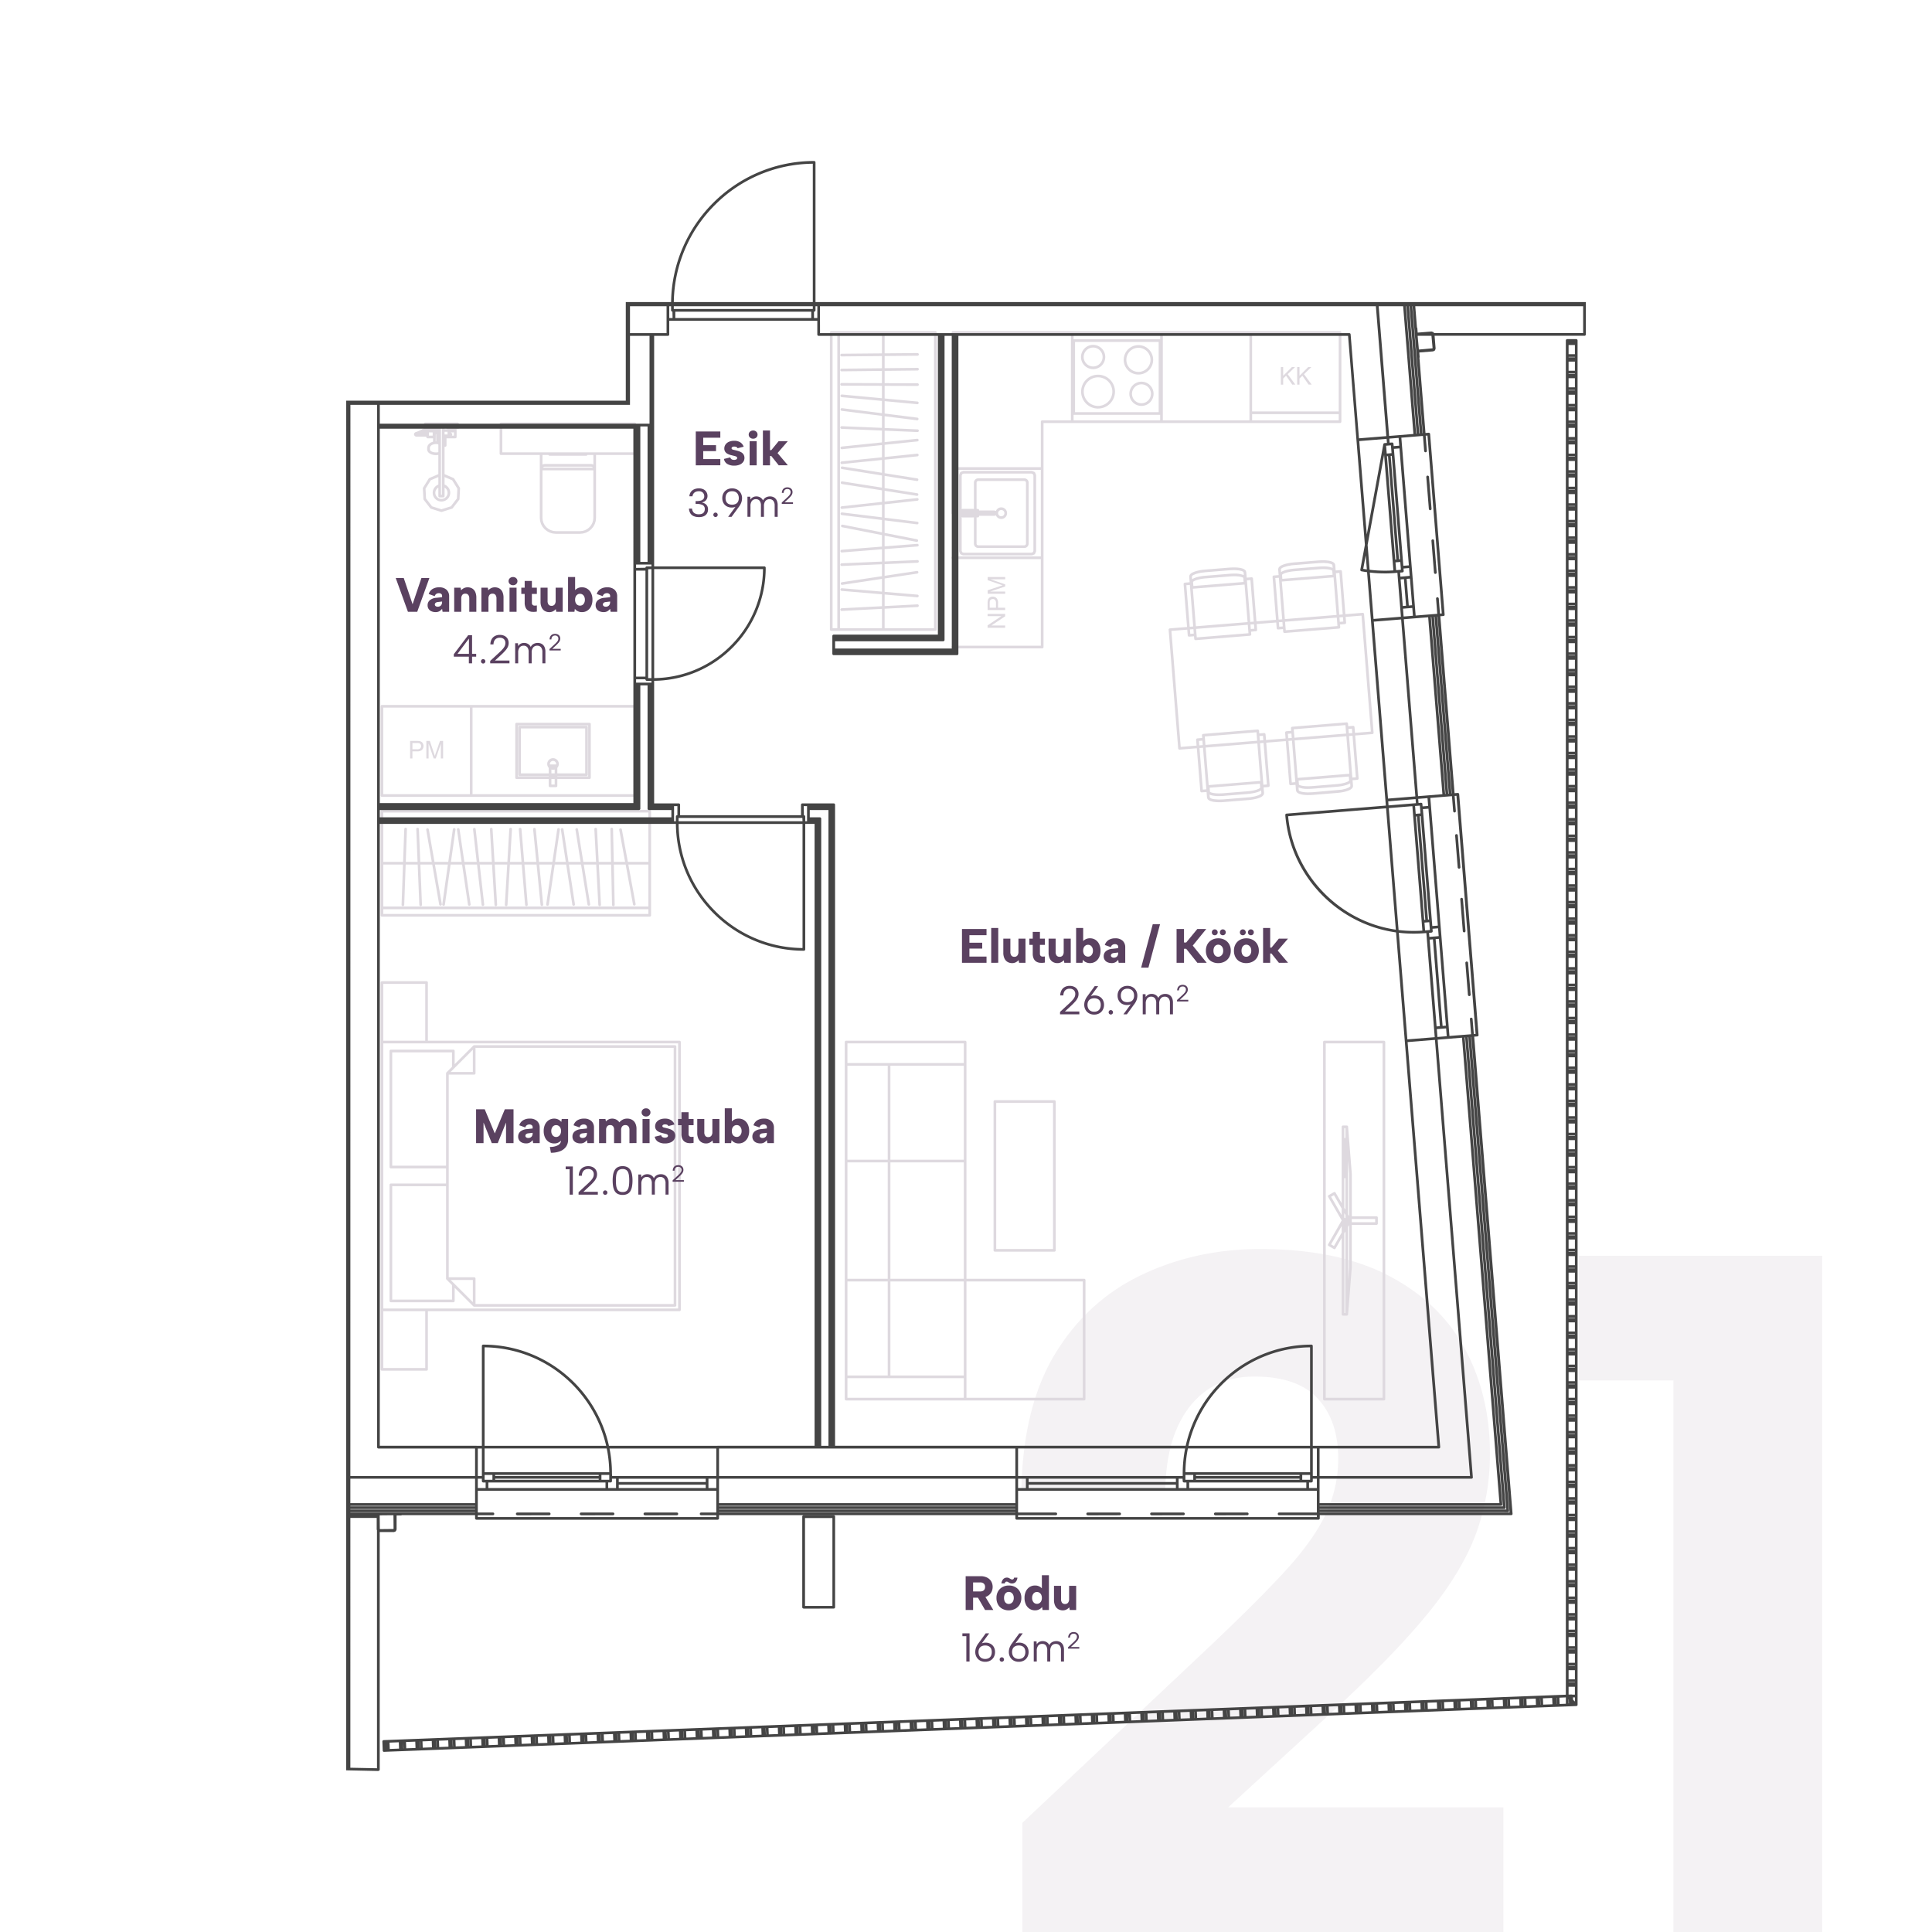 <?xml version="1.0" encoding="UTF-8"?>
<svg xmlns="http://www.w3.org/2000/svg" xmlns:xlink="http://www.w3.org/1999/xlink" width="1200" height="1200" viewBox="0 0 1200 1200">
  <rect x="0" y="0" width="1200" height="1200" fill="#808080" stroke="none"/>
  <defs>
    <clipPath id="b">
      <rect width="1200" height="1200"></rect>
    </clipPath>
  </defs>
  <g id="a" clip-path="url(#b)">
    <rect width="1200" height="1200" fill="#fff"></rect>
    <path d="M-534-67.8l113.4-106.8q31.2-29.4,49.2-48.9t25.8-36a79.788,79.788,0,0,0,7.8-34.5q0-23.4-12.6-37.2T-390-345q-16.8,0-28.8,8.1t-18.9,23.4q-6.9,15.3-7.5,38.1h-89.4q1.2-51.6,21.3-84.3t53.7-48.6q33.6-15.9,73.2-15.9,48.6,0,80.4,16.8t47.1,45.6q15.3,28.8,15.3,64.2a143.48,143.48,0,0,1-8.7,50.4Q-261-223.8-282-198t-58.8,60.6l-65.4,60h171V0H-534Zm404.4-274.8h-58.8V-420H-37.2V0h-92.4Z" transform="translate(1169 1200)" fill="#5a4160" opacity="0.068"></path>
    <path d="M966.876,832.635h-36.96a.83.83,0,0,1-.829-.829V610.024a.827.827,0,0,1,.829-.824h36.96a.828.828,0,0,1,.829.824V831.806A.83.83,0,0,1,966.876,832.635Zm-36.13-221.777V830.977h35.3V610.858h-35.3ZM780.676,832.635H632.833a.83.83,0,0,1-.829-.829V610.029a.83.83,0,0,1,.829-.829h73.929a.83.83,0,0,1,.829.829V757.053h73.086a.835.835,0,0,1,.834.834v73.919A.832.832,0,0,1,780.676,832.635Zm-73.086-73.919v72.261h72.257V758.716H707.591ZM633.662,818.78v12.2h72.27v-12.2Zm26.683-60.064v58.406h45.587V758.716H660.345Zm-26.683,0v58.406h25.025V758.716H633.662Zm26.683-73.934v72.271h45.587V684.782Zm-26.683,0v72.271h25.025V684.782Zm26.683-60.055h0v58.4h45.587v-58.4Zm-26.683,0h0v58.4h25.025v-58.4Zm0-13.869v12.211h72.27V610.858Zm-261.418,203.3H344.534a.83.83,0,0,1-.829-.829V573.074a.83.83,0,0,1,.829-.829h27.711a.83.83,0,0,1,.829.829V609.2H529.328a.832.832,0,0,1,.834.829V776.357a.832.832,0,0,1-.834.829H373.073v36.14A.83.83,0,0,1,372.244,814.155Zm-26.882-36.964V812.5h26.052V777.191Zm0-166.333v164.67H528.5V610.858Zm0-36.951V609.2h26.052V573.907ZM943.79,779.968h-2.326a.832.832,0,0,1-.829-.834V731.728l-3.772,6.541-.046.078-.025.018v0l-.019.02-.018.024-.02.022-.032.026-.021.03-.026.014-.012.021-.034.014-.021.017-.029.017-.022.018h0l-.025.014-.025.012a.865.865,0,0,1-.339.071.825.825,0,0,1-.418-.115l-3.211-1.861a.812.812,0,0,1-.382-.479l0-.027,0-.029a.757.757,0,0,1-.009-.336l.009-.028,0-.028a.619.619,0,0,1,.088-.2l8.42-14.763-8.416-14.56a.842.842,0,0,1,.295-1.147l3.2-1.842a.93.93,0,0,1,.429-.108.861.861,0,0,1,.525.177l.027.027.024.029.027.032a.718.718,0,0,1,.115.152l3.772,6.522V662.682a.83.83,0,0,1,.829-.829h2.312a1.036,1.036,0,0,1,.194.014.941.941,0,0,1,.313.152.078.078,0,0,1,.023.018.824.824,0,0,1,.313.645l2.3,29.056v26.5h15.348a.83.83,0,0,1,.829.829v3.694a.82.82,0,0,1-.829.829H946.922V750.1l-2.3,29.028a.836.836,0,0,1-.419.737.752.752,0,0,1-.221.088A.659.659,0,0,1,943.79,779.968Zm-.834-52.261-.664,1.147V778.31h.664v-50.6Zm2.3-4-.64,1.115v33.247l.64-8.089Zm-4.625.617h0l-6.568,11.363,1.774,1.023,4.795-8.314v-4.072Zm6.287-4.426v2.041H961.44V719.9Zm-4.629-3.593h0v2.861a.72.72,0,0,1,.3.1l.364.207v-2.018l-.663-1.152Zm2.327-32.541h-.005l0,33.251.64,1.105V691.843Zm-8.779,21.363-1.769,1.013,6.564,11.349v-4.058l-4.795-8.3Zm6.453-10.562h0v18.416l.664,1.151V694.57h-.562a.69.69,0,0,1-.1,0Zm0-31.055h0v6.117a.243.243,0,0,1,.053-.007l.049,0h.562v-6.108h-.664ZM526.56,774.414H401.825a.931.931,0,0,1-.369-.083l-.029-.016a.911.911,0,0,1-.114-.076l-.022-.02-.019-.017-.037-.037-11.525-11.5v8.153a.83.83,0,0,1-.829.829H350.075a.83.83,0,0,1-.829-.829V698.739a.83.83,0,0,1,.829-.829h34.279v-9.424H350.075a.83.83,0,0,1-.829-.829V615.584a.83.83,0,0,1,.829-.829h38.807a.83.83,0,0,1,.829.829v8.158l11.525-11.516a.849.849,0,0,1,.4-.221l.027,0,.028,0,.144-.014H526.56a.832.832,0,0,1,.834.829V773.584A.832.832,0,0,1,526.56,774.414ZM386.017,630.264h0V756.132h15.808a.83.83,0,0,1,.829.829v15.795H525.731V613.64H402.654v15.794a.83.83,0,0,1-.829.829Zm1.174,127.526L401,771.576V757.79ZM350.9,699.568h0v70.419h37.149V761l-3.459-3.455a.762.762,0,0,1-.175-.263l-.011-.029a.2.2,0,0,1-.031-.086l-.006-.026a1.02,1.02,0,0,1-.017-.186V699.568Zm0-83.155v70.414h33.45V629.435a.52.52,0,0,1,.009-.12v-.028l0-.031a.853.853,0,0,1,.092-.232.8.8,0,0,1,.134-.175l3.459-3.455v-8.982ZM401,614.819h0l-11.483,11.469a.305.305,0,0,0-.037.042l-2.28,2.275H401V614.819ZM762.2,740.231h-36.96a.83.83,0,0,1-.829-.829V646.989a.832.832,0,0,1,.829-.834H762.2a.832.832,0,0,1,.829.834V739.4A.83.83,0,0,1,762.2,740.231Zm-36.131-92.413h0v90.755h35.3V647.818Zm-215.2-115.684H344.534a.83.83,0,0,1-.829-.829V466.621a.83.83,0,0,1,.829-.829H510.862a.83.83,0,0,1,.829.829v64.685A.83.83,0,0,1,510.862,532.134Zm-165.5-4.62v2.962h164.67v-2.962Zm0-27.724v26.057h164.67V499.79h-12.46l4.519,24.5a.819.819,0,0,1-.133.619.831.831,0,0,1-.539.348.881.881,0,0,1-.146.012.835.835,0,0,1-.821-.685l-4.569-24.8h-7.324L489.1,524.8a.829.829,0,0,1-.229.593.82.82,0,0,1-.582.254.83.83,0,0,1-.847-.806l-.553-25.053h-7.614l1.308,24.961a.815.815,0,0,1-.207.594.831.831,0,0,1-.577.281h-.026a.848.848,0,0,1-.849-.793l-1.322-25.044h-7.724l3.97,24.611a.838.838,0,0,1-.691.953.858.858,0,0,1-.136.011.826.826,0,0,1-.817-.7L468.2,499.79H460.65l3.768,24.647a.832.832,0,0,1-.7.944.76.76,0,0,1-.158.017.823.823,0,0,1-.791-.712l-3.8-24.9h-7.112L448.2,524.7a.862.862,0,0,1-.845.716.815.815,0,0,1-.8-.955l3.62-24.666h-7.927l2.441,24.85a.824.824,0,0,1-.185.61.837.837,0,0,1-.565.3H443.9a.887.887,0,0,1-.872-.752l-2.455-25.011h-7.55l2.068,24.892a.84.84,0,0,1-.756.9.812.812,0,0,1-.9-.765l-2.077-25.03h-7.361l-1.483,25.053a.811.811,0,0,1-.834.784h-.045a.822.822,0,0,1-.571-.282.833.833,0,0,1-.208-.6l1.479-24.952h-7.757l1.506,24.952a.842.842,0,0,1-.783.884.693.693,0,0,1-.081,0,.839.839,0,0,1-.8-.788l-1.506-25.053h-7.651l2.8,24.786a.812.812,0,0,1-.167.609.83.83,0,0,1-.556.312,1.094,1.094,0,0,1-.13.008.764.764,0,0,1-.791-.735L403.58,499.79h-7.6l3.625,24.666a.851.851,0,0,1-.71.949c-.031,0-.063,0-.094,0a.838.838,0,0,1-.846-.714l-3.657-24.905h-7.13l-3.519,24.929a.844.844,0,0,1-.841.71.833.833,0,0,1-.1-.006.824.824,0,0,1-.709-.935l3.487-24.7h-8.024l4.27,24.555a.835.835,0,0,1-.682.962.735.735,0,0,1-.164.019.84.84,0,0,1-.8-.7l-4.316-24.836H368.4l1.013,24.979a.839.839,0,0,1-.222.61.8.8,0,0,1-.57.256h-.037a.827.827,0,0,1-.829-.792l-1.018-25.053h-7.462l-.9,25.044a.838.838,0,0,1-.862.8.806.806,0,0,1-.577-.258.819.819,0,0,1-.22-.6l.894-24.983Zm147.369-22.52a.837.837,0,0,1,.815.686l3.722,20.171h12.764V467.45H345.363v30.677h12.3L358.4,477.7a.871.871,0,0,1,.861-.8.819.819,0,0,1,.583.264.807.807,0,0,1,.214.593l-.718,20.368h7.328l-.824-20.359a.822.822,0,0,1,.219-.6.81.81,0,0,1,.574-.263h.037a.82.82,0,0,1,.829.792l.829,20.433h7.153l-3.464-19.917a.833.833,0,0,1,.682-.967.7.7,0,0,1,.159-.018.845.845,0,0,1,.8.7l3.51,20.2h8.549l2.865-20.295a.84.84,0,0,1,.831-.717.788.788,0,0,1,.109.007.831.831,0,0,1,.709.94L387.4,498.127h6.647L391.1,478.077a.837.837,0,0,1,.7-.94.775.775,0,0,1,.1-.006.876.876,0,0,1,.845.711l2.98,20.286h7.66l-2.275-20.171a.821.821,0,0,1,.723-.921.922.922,0,0,1,.153-.013.775.775,0,0,1,.768.746l2.3,20.359h7.748L411.585,477.8a.816.816,0,0,1,.2-.6.827.827,0,0,1,.577-.281.862.862,0,0,1,.88.778l1.23,20.424h7.964l1.207-20.424a.826.826,0,0,1,.829-.778h.051a.831.831,0,0,1,.778.88l-1.2,20.322h7.116l-1.686-20.267a.838.838,0,0,1,.76-.9.8.8,0,0,1,.9.755l1.691,20.415h7.522l-1.981-20.216a.826.826,0,0,1,.746-.907.876.876,0,0,1,.912.746l2,20.378h8.333l2.976-20.286a.831.831,0,0,1,.838-.71.907.907,0,0,1,.1.006.839.839,0,0,1,.554.335.807.807,0,0,1,.151.6l-2.943,20.051h6.624L455.657,478.1a.82.82,0,0,1,.7-.944.6.6,0,0,1,.177-.027.841.841,0,0,1,.763.723l3.1,20.276h7.531l-3.22-20a.829.829,0,0,1,.15-.622.8.8,0,0,1,.537-.322.543.543,0,0,1,.16-.024.869.869,0,0,1,.793.71l3.266,20.258h7.9l-1.068-20.341a.833.833,0,0,1,1.663-.092l1.078,20.433h7.669l-.442-20.391a.829.829,0,1,1,1.658-.042l.447,20.433h7.052l-3.662-19.871a.834.834,0,0,1,.82-.986Zm373.048-16.2h-1.607l-1.419-.055-.069,0-1.221-.143a.19.19,0,0,0-.063-.01h-.1l-1.1-.207-.092-.018-.917-.263-.12-.041-.069-.042-.714-.336a.957.957,0,0,1-.194-.134l-.037-.032-.451-.378-.028-.023a.885.885,0,0,1-.175-.175l-.014-.028a1.272,1.272,0,0,1-.124-.207l-.009-.041-.018-.028-.166-.415-.023-.05-.013-.041a.769.769,0,0,1-.06-.313l-.267-3.376-3.012.235a.866.866,0,0,1-.391-.064l-.025-.01a.762.762,0,0,1-.4-.423h0l-.018-.021a.987.987,0,0,1-.055-.241l-2.151-26.624-10.681.857a.912.912,0,0,1-.111,0,.826.826,0,0,1-.668-.4l-.013-.023a.808.808,0,0,1-.1-.336l-5.937-73.68a.836.836,0,0,1,.769-.9l10.677-.857-2.146-26.642a.85.85,0,0,1,.23-.64l.017-.021.025-.02.021-.022.021-.018.022-.016a.849.849,0,0,1,.432-.161l3-.244-.272-3.4v-.156a.6.6,0,0,1,0-.123l.029-.135.115-.456a.782.782,0,0,1,.041-.134l.014-.051a.785.785,0,0,1,.2-.309l.364-.442.069-.078.032-.032a.531.531,0,0,1,.092-.083l.046-.032.626-.428.115-.064.05-.023.866-.419.088-.037,1.073-.4.037-.014.088-.028,1.221-.327.065-.014,1.386-.29.046-.009,1.474-.23.06-.009,1.488-.147a.355.355,0,0,0,.069-.009,1,1,0,0,1,.106,0l15.21-1.23h.032l1.548-.087h.046l1.5-.014h.069l1.391.06h.04l.029,0,1.23.138h.083l.1.018,1.092.207.029.009.058.014.912.258.037.009.051.023.1.046.709.336a.711.711,0,0,1,.161.111l.051.032h0l.018.018.451.382a.219.219,0,0,1,.064.05l.042.047.037.042.041.046a.816.816,0,0,1,.161.263l.194.479a.754.754,0,0,1,.051.184l.014.032a.711.711,0,0,1,.023.157l.272,3.395,3-.235h.074a.83.83,0,0,1,.829.76l2.142,26.633,12.151-.977L897.7,321.14a.848.848,0,0,1,.41-.8l.02-.017.027-.011h0l.026,0a.94.94,0,0,1,.282-.078l3.017-.235-.281-3.39v-.129a.713.713,0,0,1,.009-.138l0-.037.009-.055,0-.032.115-.5a.729.729,0,0,1,.129-.3l.027-.046.028-.041.041-.06.051-.06.359-.433.028-.032.046-.051.079-.074.083-.069.613-.424a1.071,1.071,0,0,1,.175-.092l.87-.419.092-.037,1.059-.387.028-.014.083-.028,1.248-.327.051-.014,1.373-.29.055-.009,1.465-.23.06-.009,1.552-.161h.028l15.292-1.23h.028l1.566-.092h.051l1.5-.014h.032l1.4.055.088,0,1.23.148a.526.526,0,0,0,.079,0,.362.362,0,0,1,.069,0l1.133.212.083.023.93.276a.959.959,0,0,1,.17.06l.7.332.1.06.06.041.051.028.065.051.419.359.023.023.064.065a1.035,1.035,0,0,1,.138.157l.032.055.083.147.018.051.18.428.019.051.027.078a.71.71,0,0,1,.046.29l.272,3.358,2.994-.235h.078a.9.9,0,0,1,.194.014l.026.014.048.013.037.009.025.01a.88.88,0,0,1,.431.432,1.083,1.083,0,0,1,.069.272l2.142,26.628,10.691-.861h.065a.8.8,0,0,1,.571.226.859.859,0,0,1,.263.539l5.928,73.68v.046a.828.828,0,0,1-.765.857l-10.682.861,2.151,26.633a.821.821,0,0,1-.129.5l-.018.023-.014.022a.874.874,0,0,1-.521.337l-.027,0v.005l-.061.008-3,.249.276,3.381v.17a.722.722,0,0,1-.023.24l-.1.419-.014.065-.046.12a1.093,1.093,0,0,1-.092.212l-.028.032a.55.55,0,0,1-.106.156l-.369.424-.046.055-.032.028-.034.031a1.133,1.133,0,0,1-.109.093l-.64.433a.522.522,0,0,1-.175.106l-.852.41-.1.037-1.073.387a.261.261,0,0,1-.1.028l-1.23.345-.069.023-1.391.286-.06.009-1.469.221H939.5l-1.548.175-.032,0L922.6,456.538l-1.557.087h-.06l-1.511.009h-.051l-1.386-.069h-.055l-1.271-.134a.719.719,0,0,1-.143-.023l-.046-.009-1.06-.2-.069-.014-.037-.009-.922-.267-.12-.046-.069-.037-.687-.332-.055-.023-.028-.018a.675.675,0,0,1-.083-.06l-.069-.055-.442-.364-.088-.088-.051-.06a.824.824,0,0,1-.2-.29l-.018-.041-.018-.037-.166-.4-.037-.115-.027-.1,0-.041a.621.621,0,0,1-.027-.138l-.272-3.395-2.994.249H908.9a.834.834,0,0,1-.829-.769l-2.151-26.637-12.151.977,2.151,26.624a.85.85,0,0,1-.765.912l-3.017.244.281,3.385v.152a.723.723,0,0,1-.028.244l-.106.433a.739.739,0,0,1-.106.3l-.018.032a.7.7,0,0,1-.1.157l-.023.028-.027.037-.373.451a1.117,1.117,0,0,1-.216.207l-.64.438-.1.055-.06.037-.87.419-.092.032-1.046.387-.06.018-.069.028-1.234.327-.046.014-1.4.281-.051.014-1.479.23-.051.009-1.529.157-.037,0-15.306,1.234Zm-7.218-4.731.189,1.856.359.295.6.295.82.239.995.184.092,0,2.607.2,2.985-.1,16.826-1.391,2.791-.5,2.229-.7,1.327-.742.295-.364.074-.276-.133-1.608c-1.748,1.249-5.347,1.939-8.13,2.17a.584.584,0,0,1-.124.018L867,457.16h-.06c-.787.064-1.623.1-2.483.1a21.445,21.445,0,0,1-3.915-.318A8.026,8.026,0,0,1,858.562,456.345Zm31.262-6.794h0l-31.2,2.5.2,2.441.012.074c.234.421,2.372,1.032,5.624,1.032.781,0,1.595-.034,2.42-.1h.106l15.163-1.221.083-.014c4.689-.369,7.518-1.614,7.785-2.206l-.189-2.5Zm24,2.34h0l.189,1.856.341.286.6.295.838.249,1.087.194.064.018,1.193.115,1.359.074,2.98-.1,18.273-1.612,2.524-.613,1.81-.737.023-.014.843-.7.078-.3-.134-1.621c-1.749,1.244-5.355,1.938-8.144,2.174a.6.6,0,0,1-.12.018l-15.352,1.234h-.133c-.778.054-1.609.083-2.4.083a15.484,15.484,0,0,1-5.914-.9Zm-59.327-24.638h0l-2.179.175,2.087,25.8,2.17-.17-2.078-25.8Zm90.589,17.84h0L913.891,447.6l.194,2.469a.175.175,0,0,0,0,.051c.243.416,2.391,1.018,5.641,1.018.78,0,1.593-.034,2.415-.1h.073l.044,0,.044,0,15.108-1.216.087-.014c4.681-.374,7.514-1.619,7.784-2.211l-.2-2.506ZM888.267,424.53h0l-32.114,2.589,1.879,23.307,32.114-2.575-1.879-23.321Zm3.837-.309h0l-2.183.175,1.939,24.021.018.129a.615.615,0,0,1,0,.129l.12,1.538,2.192-.184L892.1,424.221Zm17.665-1.423h0l-2.192.18,2.077,25.808,2.183-.18L909.768,422.8Zm33.773-2.718h0l-32.114,2.584,1.87,23.307,32.114-2.58-1.87-23.312Zm3.828-.309h0l-2.174.17,2.073,25.817,2.183-.184-2.082-25.8ZM844.725,353.881h0l-9.852.792,5.8,72.022,9.844-.792-.286-3.584v-.065a.841.841,0,0,1,.714-.829l.032-.005,3.031-.248-.133-1.649a.851.851,0,0,1,.129-.516l.015-.026.018-.02.013-.022.021-.023.022-.025.022-.022.023-.014,0,0,.017-.019.029-.01,0,0,.019-.024.024-.015a.859.859,0,0,1,.417-.157l33.763-2.732a.075.075,0,0,0,.031.006.2.2,0,0,0,.03,0,.16.16,0,0,1,.027,0,.824.824,0,0,1,.484.161l.026.013.035.03a.7.7,0,0,1,.137.165l.017.02.014.024.01.026a.807.807,0,0,1,.105.331l.12,1.663,3-.24a.139.139,0,0,1,.027,0h.031a.882.882,0,0,1,.329.056.832.832,0,0,1,.525.7l.286,3.584,6.08-.488,6.071-.488-.286-3.588a.838.838,0,0,1,.17-.571l.019-.024a.833.833,0,0,1,.57-.3l3.022-.244-.138-1.644a.86.86,0,0,1,.166-.585l.018-.027a.832.832,0,0,1,.572-.3l33.782-2.722h.035a.842.842,0,0,1,.812.549.8.8,0,0,1,.046.212l.133,1.667,2.994-.24h.078l.115,0a.856.856,0,0,1,.433.2.877.877,0,0,1,.281.557l.285,3.579,9.857-.8-5.8-72.022-9.857.8.29,3.561a.846.846,0,0,1-.341.76l-.026.013-.027.021-.026.016-.023.014a.884.884,0,0,1-.313.088l-3.017.249.129,1.677v.11a.834.834,0,0,1-.557.742l-.035.006-.025.012-.031.006h-.027l0,.005-.025.009H939l-.025,0-33.759,2.709h-.069a.627.627,0,0,1-.2-.028.817.817,0,0,1-.562-.484l-.014-.027a.852.852,0,0,1-.051-.226l-.134-1.658-3.012.253a.894.894,0,0,1-.534-.143l-.021-.02a.857.857,0,0,1-.347-.607l-.29-3.588-12.151.976.29,3.565a.847.847,0,0,1-.249.677l-.014.021-.025.015-.021.019-.024.014-.018.021a.953.953,0,0,1-.414.144l-3.008.249.133,1.649a.839.839,0,0,1-.76.9l-33.763,2.732h-.078a.815.815,0,0,1-.631-.295l-.022-.018-.014-.026h0l-.018-.02-.014-.023h0l-.013-.024-.03-.046a.834.834,0,0,1-.083-.3l-.138-1.668-2.994.24h-.069l-.12,0a.839.839,0,0,1-.663-.539.659.659,0,0,1-.051-.221l-.29-3.574Zm9.406,68.949h0l-2.169.184.221,2.754,2.174-.175-.226-2.764Zm33.588-5.21h0l-32.109,2.593.133,1.635c0,.069,0,.129,0,.18l.276,3.432,32.119-2.589-.29-3.588a.75.75,0,0,1,0-.1l-.12-1.562Zm4.03,2.188-2.183.18.226,2.75,2.179-.175-.221-2.754Zm17.66-1.414h0l-2.188.17.221,2.754,2.193-.179-.225-2.745Zm33.574-5.228h0l-32.118,2.589.133,1.612a.16.16,0,0,0,0,.046l.29,3.588,19.134-1.534,12.98-1.046-.29-3.565-.134-1.69Zm4.03,2.193-2.174.175.226,2.75,2.17-.175-.221-2.75ZM882.325,350.85l-7.43.594-24.68,1.99.276,3.492.014.088.134,1.672,32.109-2.593-.134-1.649-.29-3.593Zm-33.772,2.722h0l-2.174.175.226,2.75,2.169-.17-.221-2.754ZM937.6,346.4l-9.858.792-22.257,1.8.281,3.5.012.064.136,1.681,32.1-2.575-.124-1.589a.515.515,0,0,1-.009-.087L937.6,346.4Zm-51.432,4.141h0l-.267.023-1.916.157.221,2.759,2.188-.184-.226-2.755ZM846.337,326.1h0l-2.169.179,2.077,25.813.452-.037,1.727-.143L846.337,326.1Zm57.489,23.022h0l-2.188.175.226,2.759,2.183-.18-.221-2.754Zm-23.51-23.243h0L848.2,328.46l1.879,23.316,32.119-2.589-1.879-23.312Zm3.643-2.8h0l-2.188.17,2.078,25.813,2.188-.18-2.077-25.8Zm57.471,23.012h0l-2.174.175.221,2.764,2.179-.184-.226-2.754Zm-39.82-24.436h0l-2.183.17,2.077,25.813,2.188-.18-2.082-25.8Zm33.98-.235h0L903.472,324l1.879,23.321,28.213-2.271,3.9-.318-1.875-23.316Zm3.629-2.8-2.174.18,2.077,25.808,2.174-.18Zm-83.15,3.431c-4.675.381-7.526,1.66-7.743,2.239l.207,2.473,31.188-2.506-.193-2.52c-.2-.344-2.094-1.024-5.6-1.024-.778,0-1.6.033-2.45.1h-.051l-15.311,1.239Zm-5.723-2.852v.005h-.014l-1.864.783-.511.35-.276.336-.078.286.129,1.617c1.762-1.258,5.423-1.954,8.259-2.188l.028,0,15.32-1.244h.088c.781-.062,1.623-.095,2.434-.095a15.727,15.727,0,0,1,5.986.938l-.12-1.589-.009-.028-.106-.267-.355-.3-.608-.286-1.824-.428-.069,0-2.616-.2-3,.1-15.26,1.235h-.028l-2.966.382-2.538.6Zm60.992-1.6c-4.678.381-7.524,1.66-7.738,2.239l.194,2.478L935,319.8l-.208-2.51c-.272-.444-2.38-1.028-5.643-1.028-.773,0-1.581.033-2.4.1a.827.827,0,0,1-.106,0L911.4,317.593Zm-7.621-2.068,0,0-.012.014-.473.324-.3.364-.069.3.129,1.594c1.751-1.254,5.418-1.954,8.263-2.193h.06l15.288-1.244a1.218,1.218,0,0,1,.134,0c.774-.059,1.6-.09,2.391-.09a15.018,15.018,0,0,1,5.923.91l-.193-1.87-.313-.276-.567-.267-1.9-.461-.078-.009-2.6-.2-2.994.106-16.821,1.382-2.792.516-2.234.7-.838.4ZM501.626,457.745H344.534a.83.83,0,0,1-.829-.829V401.481a.83.83,0,0,1,.829-.829H501.626a.83.83,0,0,1,.829.829v55.435A.83.83,0,0,1,501.626,457.745ZM400.8,402.31v53.777H500.8V402.31H400.8Zm-55.44,0v53.777H399.14V402.31ZM452.64,451.729h-3.69a.828.828,0,0,1-.829-.825v-4.247H428.163a.832.832,0,0,1-.834-.829V412.563a.832.832,0,0,1,.834-.829h45.274a.83.83,0,0,1,.829.829v33.266a.83.83,0,0,1-.829.829H453.474V450.9A.83.83,0,0,1,452.64,451.729Zm-2.861-5.071h0v3.418h2.031v-3.418Zm3.694-1.843V445h19.134V413.392H428.992V445h19.129v-.184H430a.83.83,0,0,1-.829-.829V414.4a.83.83,0,0,1,.829-.829h41.594a.83.83,0,0,1,.829.829v29.585a.83.83,0,0,1-.829.829Zm-2.69-11.105a3.6,3.6,0,0,1,2.69,6.011v3.432h17.292V415.23H430.83v27.922h17.291v-3.418a3.6,3.6,0,0,1,2.663-6.025Zm-1,7.066v2.377h2.031v-2.381a3.632,3.632,0,0,1-2.031,0Zm-.829-3.174h3.69l.041,0,.041,0a2.1,2.1,0,0,0,.023-.295,1.951,1.951,0,0,0-3.9,0,2.04,2.04,0,0,0,.018.295h.022Zm-75.444-3.7H373.5l-1.386,0V423h2.169l2.579,7.715c.24.723.415,1.258.525,1.612l.029-.118c.126-.381.3-.915.546-1.628L380.577,423h1.944v10.893l-1.391.005v-9.125l-3.169,9.125h-1.3l-3.155-9.277V433.9Zm-10.042,0h-1.442V423h4.113a9.939,9.939,0,0,1,1.658.1,3.237,3.237,0,0,1,1.35.516,2.6,2.6,0,0,1,.866,1.05,3.343,3.343,0,0,1,.336,1.483,3.385,3.385,0,0,1-.889,2.358,4.257,4.257,0,0,1-3.2.958h-2.8V433.9Zm0-9.618v3.9h2.824a3.026,3.026,0,0,0,1.985-.521,1.883,1.883,0,0,0,.585-1.465,1.907,1.907,0,0,0-.35-1.165,1.6,1.6,0,0,0-.907-.65,6.11,6.11,0,0,0-1.345-.1ZM754.62,365.516H699.175a.829.829,0,0,1,0-1.658H753.79V310.071H699.175a.831.831,0,0,1,0-1.663H753.79V254.632H700.009v26.9a.829.829,0,1,1-1.658,0V253.9a.685.685,0,0,1,0-.092.651.651,0,0,1,0-.087V169.257a.83.83,0,0,1,.829-.829H773.3a.856.856,0,0,1,.156.014h55.117a.78.78,0,0,1,.152-.014h110.9a.83.83,0,0,1,.829.829v55.449a.83.83,0,0,1-.829.829H755.449V364.687A.83.83,0,0,1,754.62,365.516Zm-54.611-195.43h0v82.888H753.79V224.706a.83.83,0,0,1,.829-.829h17.844V170.086H700.009Zm185,49.908h0v3.883H938.8v-3.883H885.006ZM829.557,170.1h0v53.777h53.791v-4.62a.613.613,0,0,1,0-.092.582.582,0,0,1,0-.087V170.1H829.557Zm-55.435,50.355v3.422h53.772V220.45l-.088,0H774.122Zm.908-45.283v43.62h51.943v-43.62H775.03Zm109.976-5.085h0v48.249H938.8V170.086H885.006Zm-110.884.014v3.418l.02,0,.016-.006.043,0h53.606l.088,0V170.1ZM688.277,354.622H623.593a.83.83,0,0,1-.829-.829V169.257a.83.83,0,0,1,.829-.829h64.684a.83.83,0,0,1,.829.829V353.793A.83.83,0,0,1,688.277,354.622ZM677.1,338.169h0a.83.83,0,0,1,.092,1.658l-20.428,1.059v12.078h30.682V170.091H656.766v12.174l20.4-.184a.831.831,0,0,1,.6,1.416.809.809,0,0,1-.579.243l-20.419.189v7.559l20.4-.212a.746.746,0,0,1,.126-.011.783.783,0,0,1,.713.835.828.828,0,0,1-.82.838l-20.419.221v7.623l20.415.069a.816.816,0,0,1,.583.245.832.832,0,0,1-.588,1.418l-20.41-.069V210.3l20.378,1.893a.834.834,0,0,1-.092,1.665l-.055,0-20.23-1.888v7.674L677.1,222.2a.831.831,0,0,1,.723.93.846.846,0,0,1-.842.728.859.859,0,0,1-.088,0l-20.129-2.529v7.3l20.429.861a.83.83,0,1,1-.069,1.658l-20.359-.852V237.4l20.212-2.082a.881.881,0,0,1,.917.742.845.845,0,0,1-.751.917l-20.378,2.1v7.572l20.212-2.077h.052a.823.823,0,0,1,.864.747.845.845,0,0,1-.751.917l-20.378,2.082V256.7l20.258,3.22a.83.83,0,0,1,.691.953.8.8,0,0,1-.768.713.814.814,0,0,1-.185-.022l-20-3.178v7.55l20.258,3.2a.83.83,0,0,1,.691.954.808.808,0,0,1-.777.71.854.854,0,0,1-.177-.019l-20-3.16v6.725l20.189-2.2a.671.671,0,0,1,.125-.012.838.838,0,0,1,.792.749.825.825,0,0,1-.737.912l-20.368,2.229v8.3l20.336,2.5a.833.833,0,0,1-.2,1.654l-20.133-2.478v7.789l20.133,3.943a.827.827,0,0,1,.654.977.8.8,0,0,1-.806.668,1,1,0,0,1-.166-.014l-19.816-3.878v6.688l20.276-1.6a.9.9,0,0,1,.9.765.839.839,0,0,1-.769.893l-20.405,1.617v7.688l20.359-.875a.843.843,0,0,1,.086,0,.8.8,0,0,1,.78.8.83.83,0,0,1-.8.861l-20.428.88v7.232l20.027-3.017a.92.92,0,0,1,.119-.008.829.829,0,0,1,.83.708.841.841,0,0,1-.7.949L656.766,322.1v8.3l20.4,1.732a.838.838,0,0,1,.76.9.869.869,0,0,1-.879.76l-20.277-1.723v7.154ZM629.042,170.091h0V352.964h26.067V340.97l-24.961,1.29h-.028a.83.83,0,0,1-.064-1.659l25.053-1.294v-7.384L630.069,329.8a.83.83,0,0,1-.566-.293.819.819,0,0,1-.189-.6.874.874,0,0,1,.893-.76l24.9,2.114v-7.909l-24.652,3.713a1.077,1.077,0,0,1-.115.006.813.813,0,0,1-.833-.7.848.848,0,0,1,.7-.953l24.906-3.745v-7.411l-24.988,1.073h-.036a.8.8,0,0,1-.825-.793.816.816,0,0,1,.215-.6.834.834,0,0,1,.577-.269l25.058-1.078v-7.632L630.2,305.935h-.053a.834.834,0,0,1-.076-1.664l25.035-1.976v-7.153l-24.763-4.855a.83.83,0,0,1,.144-1.644.875.875,0,0,1,.174.018l24.445,4.781v-7.655l-24.961-3.068a.835.835,0,0,1,.073-1.664.775.775,0,0,1,.125.01l24.763,3.04v-7.913l-24.814,2.7a.649.649,0,0,1-.131.013.834.834,0,0,1-.049-1.662l24.993-2.727v-7.163l-24.9-3.934a.822.822,0,0,1-.682-.949.779.779,0,0,1,.759-.707.868.868,0,0,1,.185.021l24.634,3.883v-7.554l-24.878-3.961a.8.8,0,0,1-.542-.325.815.815,0,0,1-.145-.624.84.84,0,0,1,.813-.7.729.729,0,0,1,.131.012l24.62,3.915v-7.945l-24.832,2.547a.813.813,0,0,1-.917-.742.849.849,0,0,1,.746-.917l25-2.556v-7.577l-24.832,2.566h-.088a.831.831,0,0,1-.829-.742.849.849,0,0,1,.746-.917l25-2.575v-7.356l-25.058-1.059a.823.823,0,0,1-.58-.268.834.834,0,0,1,.614-1.391h.035l24.988,1.05V221.1l-24.966-3.137a.826.826,0,0,1-.557-.317.82.82,0,0,1,.764-1.328l24.758,3.109v-7.619l-25.025-2.331a.841.841,0,0,1-.755-.907.878.878,0,0,1,.9-.751l24.878,2.317v-7.706l-25.057-.088a.826.826,0,0,1-.825-.834.828.828,0,0,1,.829-.825l25.053.088v-7.6l-25.025.267a.839.839,0,0,1-.843-.82.83.83,0,0,1,.82-.838l25.048-.272v-7.563l-25.025.23a.832.832,0,0,1-.6-1.42.807.807,0,0,1,.577-.243l25.048-.23V170.091H629.042Zm-4.62,0V352.964h2.962V170.091ZM731.612,352.7h-10.9v-1.474l8.559-5.73h-8.559v-1.377h10.9v1.474l-8.568,5.725h8.568V352.7Zm.018-10.99h-10.9v-4.118a9.543,9.543,0,0,1,.1-1.663,3.241,3.241,0,0,1,.511-1.34,2.688,2.688,0,0,1,1.05-.875,3.324,3.324,0,0,1,1.488-.327,3.392,3.392,0,0,1,2.354.88,4.274,4.274,0,0,1,.963,3.2v2.791h4.431v1.451Zm-7.706-6.84a1.907,1.907,0,0,0-1.165.35,1.552,1.552,0,0,0-.645.9,5.853,5.853,0,0,0-.1,1.35v2.787h3.9v-2.814a3.019,3.019,0,0,0-.516-1.985A1.843,1.843,0,0,0,723.924,334.866Zm7.725-3.275h-10.9v-2.17l7.716-2.575c.7-.238,1.246-.414,1.612-.525-.387-.118-.953-.31-1.741-.58l-7.586-2.612v-1.944h10.9v1.4h-9.13l9.13,3.16v1.308l-9.282,3.146h9.282v1.391Zm16.5-23.832H705.661a.577.577,0,0,0-.124-.014.291.291,0,0,1-.06,0,.886.886,0,0,1-.166-.046l-1.29-.53a.84.84,0,0,1-.308-.221.787.787,0,0,1-.143-.235l-.534-1.29a1.187,1.187,0,0,1-.051-.166.61.61,0,0,1-.014-.184V257.981a.68.68,0,0,1,.027-.235.787.787,0,0,1,.037-.12l.534-1.294.019-.055a.706.706,0,0,1,.124-.18.771.771,0,0,1,.308-.221l1.285-.53a.629.629,0,0,1,.152-.046l.036-.012a.237.237,0,0,1,.093-.018.6.6,0,0,1,.083.007h42.455a.753.753,0,0,1,.078,0,.261.261,0,0,1,.1.016l.038.012a.564.564,0,0,1,.143.046l1.289.53.035.013.027.015a.505.505,0,0,1,.1.056l.031.022a.851.851,0,0,1,.263.341l.543,1.29a.932.932,0,0,1,.06.194.723.723,0,0,1,.009.166v47.1a.877.877,0,0,1-.011.179,1.262,1.262,0,0,1-.048.154l-.01.026-.544,1.29a.967.967,0,0,1-.189.276l-.022.023a1.326,1.326,0,0,1-.157.106l-.022.014-.065.028-1.285.53a.983.983,0,0,1-.166.046A.677.677,0,0,1,748.152,307.759Zm-43.519-23.865v21.032l.345.829.829.345h42.174l.834-.345.359-.834v-46.8l-.359-.838-.833-.346H705.808l-.829.341-.346.838V279.15a.833.833,0,0,1,.649-.309h6a.7.7,0,0,1,.244.037h.691v-16.3a2.677,2.677,0,0,1,2.667-2.681h28.655a2.679,2.679,0,0,1,2.672,2.681V300.3a.965.965,0,0,1,.013.161.808.808,0,0,1-.023.184,2.688,2.688,0,0,1-2.662,2.506H714.882a2.685,2.685,0,0,1-2.667-2.685V284.176H711.5a.834.834,0,0,1-.221.028h-6a.84.84,0,0,1-.649-.309Zm9.24.281h0v16.283a1.024,1.024,0,0,0,1.009,1.036h28.655a1.026,1.026,0,0,0,1.013-1.036V262.582a1.019,1.019,0,0,0-1.013-1.023H714.882a1,1,0,0,0-1.009,1.023v16.3h.742a.83.83,0,0,1,.829.829v.147h9.392l.039,0a.732.732,0,0,1,.145.016l.033.009a1,1,0,0,1,.133.047l.58.24c.028.014.055.028.078.042a3.608,3.608,0,1,1,0,2.635l-.083.042-.58.235a.694.694,0,0,1-.166.055l-.184.009h-9.392v.166a.83.83,0,0,1-.829.829h-.742Zm15.343-4.606a1.948,1.948,0,1,0,1.943,1.944A1.953,1.953,0,0,0,729.217,279.57Zm-22.484,1.948v.006h5.483Zm17.96-.01v.005l-10.82,0,.742,0,10.083,0ZM467.426,294.369H452.566l-1.778-.17-.189-.032-1.714-.5-.069-.023-.115-.055-1.557-.824-.12-.069-.047-.032-1.4-1.119a.528.528,0,0,1-.115-.111l-1.142-1.382-.032-.037a.636.636,0,0,1-.077-.117l-.835-1.541a1.006,1.006,0,0,1-.051-.1l-.027-.083L442.8,286.5l-.028-.087-.014-.1-.175-1.755v-.034a.275.275,0,0,1,0-.058V245.4H418.453a.83.83,0,0,1-.829-.829V226.078a.83.83,0,0,1,.829-.829h83.173a.83.83,0,0,1,.829.829v18.489a.83.83,0,0,1-.829.829H477.5v39.065a.274.274,0,0,1,0,.059v.034l-.175,1.759-.009.06a.38.38,0,0,1-.037.138l-.53,1.672-.023.069a.229.229,0,0,1-.046.1l-.834,1.548-.014.037a.83.83,0,0,1-.1.124l-1.142,1.354-.041.055-.092.078-1.368,1.11-.06.046-.1.06-1.566.834-.03.011a.6.6,0,0,1-.154.058l-1.714.5a.856.856,0,0,1-.188.032l-1.765.166Zm-23.187-39.447v29.511l.161,1.644.474,1.539.769,1.423,1.027,1.239,1.3,1.041,1.446.765,1.585.47,1.718.157h14.661l1.686-.157,1.585-.47,1.446-.765,1.267-1.032,1.055-1.248.769-1.423.484-1.543.17-1.64V254.922H444.239Zm1.474-2.276a1.487,1.487,0,0,0-1.207.617h31.069a1.487,1.487,0,0,0-1.207-.617Zm0-1.658h28.655a3.118,3.118,0,0,1,1.478.368V245.4h-3.694a.824.824,0,0,1-.746.465H448.67a.817.817,0,0,1-.741-.465h-3.69v5.956A3.184,3.184,0,0,1,445.713,250.989Zm-26.43-24.072v16.822H500.8V226.917Zm-37.8,53.878h-.064l-.032,0a.49.49,0,0,1-.156-.037l-6.3-1.981a.818.818,0,0,1-.322-.184l-.019-.019a.677.677,0,0,1-.078-.081l-4.067-5.252-.023-.028-.013-.025-.014-.03-.017-.02-.015-.031a.789.789,0,0,1-.087-.345l-.336-6.619a.978.978,0,0,1,.014-.23l.009-.034a.91.91,0,0,1,.11-.243l3.505-5.62.014-.024.022-.031.019-.028.027-.028.027-.032.023-.017,0,0,.017-.022.025-.018.03-.024.024-.015.024-.015.04-.026,0,0,.027-.007.01-.019.046-.019,5.6-2.4V245.355l-.083.014-.083.023-.078,0-1.165.088H378l-1.174-.088-.034,0a.242.242,0,0,1-.123-.029l-1.069-.249-.1-.032-.083-.023-.944-.429-.046-.023a.536.536,0,0,1-.124-.083l-.714-.516-.06-.051a1.2,1.2,0,0,1-.116-.13l-.022-.027-.447-.608a.682.682,0,0,1-.1-.17.565.565,0,0,1-.055-.17l-.157-.673,0-.051a.646.646,0,0,1-.009-.166v-.93a.276.276,0,0,1,0-.058v-.035l.009-.092.051-.281.014-.046.148-.645a.367.367,0,0,1,.032-.129.378.378,0,0,1,.06-.124l.124-.226a.216.216,0,0,1,.051-.083l.009-.023.428-.589.032-.037.028-.037a.692.692,0,0,1,.073-.078l.175-.157.06-.055.645-.5.1-.06.12-.064.866-.364h0l.022-.013a.238.238,0,0,0,.061-.013l.049-.014.465-.124.028-1.041.019-1.1h-3.395a.832.832,0,0,1-.829-.834v-.226h-6.177l-.035,0h-.062a.74.74,0,0,1-.221-.055l-.369-.134-.026-.008-.027-.011a.865.865,0,0,1-.4-.363l-.194-.35a.834.834,0,0,1-.092-.594l.088-.4a.863.863,0,0,1,.147-.327h0l.014-.021a.626.626,0,0,1,.128-.131l.3-.244a.415.415,0,0,1,.119-.092.792.792,0,0,1,.176-.074l1.142-.378,1.7-.732,2.349-1.331a.805.805,0,0,1-.042-.263v-2.4a.83.83,0,0,1,.829-.829h20.152a.83.83,0,0,1,.829.829v2.4a.83.83,0,0,1-.829.829h-.65v.461a.816.816,0,0,1-.087.378.743.743,0,0,1,.087.368v3.694a.832.832,0,0,1-.829.834h-5.454v4.44a.83.83,0,0,1-.829.829h-.368V257.29l5.6,2.4h0l.025.01.053.027.037.023.024.019h0l.022.013a.907.907,0,0,1,.225.239l3.505,5.624a.839.839,0,0,1,.129.493l-.341,6.619a.842.842,0,0,1-.166.484l-4.058,5.237a.927.927,0,0,1-.29.24l-.025.013-.039.019-.03.013h-.029v0l-6.331,1.989A.871.871,0,0,1,381.48,280.795Zm-1.925-21.69-4.712,2-3.234,5.2.313,6.112,3.74,4.846,5.817,1.833,5.845-1.833,3.745-4.846.309-6.112-3.238-5.2-4.7-2v4.671a5.445,5.445,0,1,1-3.883,0Zm0,6.513h0a3.825,3.825,0,0,0-1.852,3.261,3.791,3.791,0,0,0,7.582,0,3.83,3.83,0,0,0-1.847-3.261v5.292a.83.83,0,0,1-.829.829h-2.225a.83.83,0,0,1-.829-.829v-5.292Zm1.658-37.964v36.66a.725.725,0,0,1,0,.143v5.624h.562V257.842a.579.579,0,0,1,0-.087V239.579a.522.522,0,0,1,0-.087v-9.337a.493.493,0,0,1,0-.083v-2.418Zm-3.142,10.925v.005l-.714.046a.909.909,0,0,1-.12.037l-.99.244-.742.313-.65.516-.415.6-.161.755.1,1.244.294.4.562.415.811.364.954.226,1.073.069,1.073-.069.41-.092v-4.818l-.59-.166a.617.617,0,0,1-.133-.032l-.042-.009-.718-.041Zm-.1-6.07-.013,1.635c0,.012,0,.024,0,.037s0,.025,0,.037v.028l-.032,1.935-.018.746.1-.009h.036l.044,0,.043,0h0l.1,0-.018-.737-.023-1.865,0-.1v-.088l-.014-1.621Zm9.369-1.156.608.608a.86.86,0,0,1,.24.59,1.66,1.66,0,0,1-.226.838h1.294v-2.036Zm-13.62,0v2.04h2.317v-2.036h-.185a.524.524,0,0,1-.087,0Zm9.714-.359v1.663h1.847v-1.663Zm0-3.335v1.672l2.5-.009h-.65a.83.83,0,0,1-.829-.829v-.834Zm2.676-.737v.742h4.624v-.742h-4.624Zm-13.869,0v.742h.649l.8-.032a.591.591,0,0,1,.166-.046l2.174-.414a.57.57,0,0,1,.11-.015h.231l.092.009.405.069v-.313h-4.629Zm417.078-10.345a10.53,10.53,0,1,1,10.529-10.544A10.551,10.551,0,0,1,789.322,216.571Zm0-19.4a8.869,8.869,0,1,0,8.867,8.853A8.874,8.874,0,0,0,789.322,197.175Zm26.955,17.747a7.531,7.531,0,1,1,7.531-7.526A7.539,7.539,0,0,1,816.277,214.922Zm0-13.4a5.873,5.873,0,1,0,5.873,5.877A5.884,5.884,0,0,0,816.277,201.518Zm98.166.175h-.005L913,201.689v-10.9h1.442V196.2l5.417-5.408h1.953L917.24,195.2l4.766,6.477-1.9.008-3.878-5.513-1.787,1.736v3.782Zm-10.138,0H904.3l-1.432-.005v-10.9h1.437V196.2l5.417-5.408h1.953l-4.569,4.413,4.761,6.477-1.891.008-3.883-5.513-1.787,1.736v3.782ZM814.4,195.443a9.15,9.15,0,1,1,9.153-9.139A9.147,9.147,0,0,1,814.4,195.443Zm0-16.642a7.492,7.492,0,1,0,7.49,7.5A7.5,7.5,0,0,0,814.4,178.8Zm-28.139,13.266a7.533,7.533,0,1,1,7.535-7.54A7.537,7.537,0,0,1,786.259,192.067Zm0-13.4a5.871,5.871,0,1,0,5.878,5.864A5.868,5.868,0,0,0,786.259,178.663Z" transform="translate(-107.3 37.207)" fill="#ded9df"></path>
    <path d="M-6171.02,14965l-19.981-.424.043-850.727h173.646v-61.242h28.137a88.323,88.323,0,0,1,7.218-33.768,89.422,89.422,0,0,1,8.245-14.971,89.72,89.72,0,0,1,10.861-13.047,89.533,89.533,0,0,1,13.123-10.764,88.951,88.951,0,0,1,15.031-8.129,87.927,87.927,0,0,1,34.373-6.93.848.848,0,0,1,.842.854v86.754H-5421v20.111a.838.838,0,0,1-.837.836h-93.119l.274,3.4.356,4.371v.193a.652.652,0,0,1-.053.178l-.216.67-.015.037-.015.039a.054.054,0,0,1-.009.025c-.005,0-.01.008-.01.014-.029.057-.063.1-.1.154l-.029.023-.028.035a.573.573,0,0,1-.149.115.191.191,0,0,1-.048.027l-.019.016-.626.322a.485.485,0,0,1-.111.039s0,0-.009,0-.005.006-.01.006l-.042.014a.731.731,0,0,1-.174.029l-8.461.68.208,2.7a.774.774,0,0,1,0,.15.155.155,0,0,0,0,.023v.02a.976.976,0,0,1-.029.115v.01a.014.014,0,0,1,0,.01v.01s0,0,0,0v.012c0,.018-.015.037-.019.051l0,.01a.756.756,0,0,1-.077.141l3.761,46.74,1.953-.154h.077a.845.845,0,0,1,.842.771l9.015,112.148v.16l-.005,0v.029l0,.01v.043l0,.014v.012l-.01.008v.016l0,0v.016l0,.008v.01l-.01.006,0,.014,0,.01-.01,0v.016l0,0,0,.006,0,.01,0,.01v.01l0,0,0,.016-.005.014-.009.01,0,.014,0,.01,0,.006-.005.008a.836.836,0,0,1-.649.416l-1.967.164,8.845,109.9,1.963-.158h.062a.845.845,0,0,1,.842.781l12.021,149.547a.934.934,0,0,1-.024.313v.01l0,.01,0,.008-.005.021,0,.008v.012l0,.008v.006l-.005,0a.875.875,0,0,1-.717.506l-1.953.154,23.834,296.293v.109l-.01.107v.02l0,.008v.016a.858.858,0,0,1-.333.506l0,0-.009.006-.01.008,0,.012-.015,0-.01,0,0,.006-.01,0a.881.881,0,0,1-.427.111h-118.926v1.975a.839.839,0,0,1-.842.848H-5774.5a.848.848,0,0,1-.842-.848v-1.975h-184.064v1.979a.849.849,0,0,1-.842.85h-149.826a.85.85,0,0,1-.847-.85v-1.979h-45.508a.815.815,0,0,1-.529.193h-2.713v8.533a1.061,1.061,0,0,1-.014.174.28.28,0,0,0-.015.037.372.372,0,0,1-.029.1c0,.01,0,.014,0,.018s0,.006,0,.012l-.043.105-.235.559-.009.01v.008c-.005,0-.005.006-.005.006a.983.983,0,0,1-.183.256c-.029.023-.058.043-.082.063a.9.9,0,0,1-.158.1c-.005,0-.005,0-.01.006h-.009l-.381.15-.255.109a.816.816,0,0,1-.178.049.866.866,0,0,1-.159.01s0,0-.01,0h-8.711l0,147.51v.029a.835.835,0,0,1-.255.6l-.005.006-.009.01-.005.006,0,0,0,0h-.01l0,.006,0,0-.005.006,0,0,0,.01h-.015l0,.006-.005,0-.009,0,0,.006-.005.01-.009,0-.005.006-.009,0-.01.006,0,.006-.014,0-.009,0h-.01l-.01.006-.009,0a.791.791,0,0,1-.39.1Zm-.822-1.705-.014-147.824-.111-.283c-.01-.023-.019-.049-.029-.072a.734.734,0,0,1-.019-.092c0-.014,0-.023-.01-.039v-.01l0-.033v-7.123h-16.36l-.008,155.145Zm1.751-157.084-.082.18.082,8.281.192.092,8.283-.092.067-.168-.067-8.293-.183-.082Zm60.857,1.059h148.143v-1.141h-9.4a.842.842,0,0,1-.842-.838.833.833,0,0,1,.842-.842h9.394v-13.51h-148.138v13.51h9.395a.838.838,0,0,1,.837.842.838.838,0,0,1-.837.838h-9.395Zm335.574,0h185.584v-1.143h-23.435a.824.824,0,0,1-.837-.838.837.837,0,0,1,.837-.836h23.435v-13.514h-185.584v13.514h23.43a.837.837,0,0,1,.837.836.838.838,0,0,1-.837.838h-23.43Zm-401.611-1.131,0-.006h-13.114v.006Zm588.879-1.686h118.016l-23.757-295.393-.177.02,23.511,292.295v.023l.14,1.941v.078a.83.83,0,0,1-.293.645l0,0,0,.006-.005,0-.082.059a.862.862,0,0,1-.452.125h-1.958a.5.5,0,0,1-.1-.006h-114.837Zm-373.016,0h184.064v-.2h-184.064Zm-151.514,0v-.2h-77.468v.2Zm524.53-1.879h115.981l-.072-1.064-23.512-292.295-.284.018,23.33,290.178v.01l.173,1.955a.851.851,0,0,1-.77.91h-114.847Zm-373.016,0h184.064v-.289h-184.064Zm-151.514,0v-.289h-77.468v.289Zm524.53-1.975h113.855l-.086-1.035v-.016l-23.339-290.182-.3.025,21.992,273.066a.408.408,0,0,0,.01.072l1.357,16.879a.836.836,0,0,1-.039.3v.01l0,0v.02h0a.762.762,0,0,1-.178.3l0,.006,0,0-.005.006,0,0-.01.006a.673.673,0,0,1-.221.164.188.188,0,0,1-.038.018l-.02.012a.054.054,0,0,0-.038.014l-.009,0h-.01l-.01.006-.009,0-.125.023h-.024a.067.067,0,0,1-.043.012h-.019c0-.006-.015-.006-.024-.006h-112.644Zm-373.016,0h184.064v-.285h-184.064Zm-151.514,0v-.285h-77.468v.285Zm524.53-1.965h111.734l-1.29-15.963-21.987-273.145-8.495.689h-.01l-6.609.539,20.361,253.023,1.491,18.7a.55.55,0,0,1,.009.123.831.831,0,0,1-.841.844h-18.778a.614.614,0,0,1-.092,0h-75.5Zm-373.016,0h184.064v-15.2h-184.064Zm-151.514,0v-15.2h-77.467v15.2Zm144.949-9.377h4.877v-5.816h-4.877Zm-55.716,0h54.032v-2.076h-54.032Zm-6.551,0h4.873v-5.816h-2.53v1.5a.834.834,0,0,1-.846.838h-1.5Zm-74.441,0h72.762v-3.477h-72.762Zm-6.552,0h4.874v-3.477h-1.5a.832.832,0,0,1-.836-.838v-1.5h-2.536Zm516.29,0h4.868v-5.816h-2.535v1.506a.838.838,0,0,1-.837.838h-1.5Zm-74.446,0h72.763v-3.473h-72.763Zm-6.551,0h4.868v-3.473h-1.491a.833.833,0,0,1-.842-.838l-.1-1.506h-2.438Zm-93.163,0h91.48v-2.072h-91.48Zm-6.556,0h4.869v-5.816h-4.869Zm-248.029-3.746h54.032v-2.066h-54.032Zm254.585-.01h91.48v-2.066h-91.48Zm-265.341-1.4h4.863v-3h-4.863Zm-66.019,0h64.33v-.66h-64.33Zm-6.552,0h4.868v-3h-4.868Zm507.854,0h4.873v-3h-4.873Zm-66.01,0h64.326v-.66h-64.326Zm-6.556,0h4.878v-3h-4.878Zm-356.17-3.844.091,1.506h64.71v-17.07h-66.322A80.024,80.024,0,0,1-6025.9,14780.248Zm-72.565,1.506h64.33v-.658h-64.33Zm-10.771,0h2.536v-17.07h-2.536Zm522.842-.008h93.451l-1.429-17.838-20.356-253.018-11.478.918-5.512.438,20.246,251.527a.831.831,0,0,1-.6.865.033.033,0,0,1-.02.006.847.847,0,0,1-.23.039h-74.076Zm-4.218,0h2.53v-17.068h-2.53Zm-72.561,0h64.326v-.656h-64.326Zm-110.489,0h102.254v-1.5a.7.7,0,0,1,0-.092,80.4,80.4,0,0,1,1.515-15.473h-103.774Zm-185.748,0h184.064v-17.062h-184.064Zm-151.514,0v-17.062h-60.021a.83.83,0,0,1-.836-.844v-647.387h-16.577l-.034,665.293Zm441.2-2.342h77.429v-14.727h-75.885A78.627,78.627,0,0,0-5669.718,14779.4Zm-435.3,0h77.429a78.185,78.185,0,0,0-1.549-14.721h-75.88Zm26.355-74.465a79.729,79.729,0,0,1,23.2,13.182,80.489,80.489,0,0,1,17.523,19.916A79.577,79.577,0,0,1-6027.77,14763h67.418a.481.481,0,0,1,.092-.006h60.208v-386.24h-5.8v77.918a.845.845,0,0,1-.846.844,78.713,78.713,0,0,1-30.737-6.189,79.626,79.626,0,0,1-13.439-7.256,80.375,80.375,0,0,1-11.737-9.617,80.064,80.064,0,0,1-9.721-11.66,79.9,79.9,0,0,1-7.378-13.377,78.949,78.949,0,0,1-6.484-30.662h-183.915v386.24h60.073a.15.15,0,0,1,.048.006h3.286v-61.992a.831.831,0,0,1,.836-.838A79.356,79.356,0,0,1-6078.661,14704.939Zm-26.355,58.059h75.524a78.851,78.851,0,0,0-26.865-43.434,78.071,78.071,0,0,0-22.4-12.873,77.858,77.858,0,0,0-26.259-4.844Zm514.068-62.668a.81.81,0,0,1,.347.676.243.243,0,0,1-.01.09v61.9h77.385l-20.241-251.434v-.014l-5.421-67.416a79.108,79.108,0,0,1-25.706-8.25,81.06,81.06,0,0,1-21.232-16,80.684,80.684,0,0,1-14.959-22.1,79.033,79.033,0,0,1-6.893-26.535v-.086a.767.767,0,0,1,.116-.416.843.843,0,0,1,.322-.312.86.86,0,0,1,.332-.1l61.69-4.979-.279-3.361-8.975-111.59-2.411-30.006c-1.279-.18-2.434-.361-3.525-.564a.849.849,0,0,1-.687-.818,1.045,1.045,0,0,1,.014-.174l2.838-15.453-5.243-65.152-5.2-64.641h-242.036v197.479a.838.838,0,0,1-.837.842h-76.6a.848.848,0,0,1-.855-.842v-11.062a.848.848,0,0,1,.855-.838h64.7v-185.578h-74.056a.835.835,0,0,1-.837-.844v-8.529h-91.965v8.529a.836.836,0,0,1-.842.844h-8.533v56.643a.7.7,0,0,1,.02.186.56.56,0,0,1-.02.17v86.2h68.54a.125.125,0,0,0,.038,0h.01a.331.331,0,0,1,.072.02h0c.01,0,.015.006.02.006h0a.019.019,0,0,0,.01,0h.009a.851.851,0,0,1,.592.8.555.555,0,0,1,0,.092,69.719,69.719,0,0,1-5.469,27.1,70.084,70.084,0,0,1-14.854,22.207,70.017,70.017,0,0,1-22.016,15.088,69.369,69.369,0,0,1-26.957,5.748V14364h11.473c.019,0,.034-.006.053-.006s.029.006.044.006h3.708a.843.843,0,0,1,.842.842v6.482h75.1v-6.482a.838.838,0,0,1,.837-.842h3.709c.019,0,.034-.006.053-.006s.028.006.043.006h15.667a.834.834,0,0,1,.847.842v398.154h217.788a79.486,79.486,0,0,1,10.154-24.939,80.339,80.339,0,0,1,17.5-19.9,79.71,79.71,0,0,1,23.17-13.189,79.294,79.294,0,0,1,27.163-4.791h.048a.15.15,0,0,1,.048-.006A.79.79,0,0,1-5590.948,14700.33Zm-27.6,6.367a77.926,77.926,0,0,0-22.4,12.867,78.881,78.881,0,0,0-26.865,43.428h75.524v-61.145A77.692,77.692,0,0,0-5618.548,14706.7Zm-284.49-334.062h6.273a.841.841,0,0,1,.842.844v389.514h4.5v-394.885h-11.612Zm371.188,137.928,16.984-1.367-.452-5.709v-.008l-4.478-55.588v-.025l-.269-3.26,0-.092-1.41.117a.441.441,0,0,1-.077.008c-1.958.16-4.118.246-6.416.246a78.572,78.572,0,0,1-9.2-.539Zm18.283-6.371.389,4.879,5.772-.479-.38-4.873-2.79.232a.847.847,0,0,1-.135.014l-.048,0h-.033Zm-2.2-143.754-1.846.152.471,5.7v.014l5.964,74.293v.01l.534,6.523v.012l4.469,55.6v.016l.452,5.691,8.49-.68h.009l1.814-.148.139-.01h.015l1.943-.16h.02l1.014-.086-.745-9.385a.816.816,0,0,1,.2-.613.839.839,0,0,1,.572-.287h.073a.848.848,0,0,1,.832.77l.765,9.371,1.1-.082-11.886-147.861-1.121.092.746,9.361a.837.837,0,0,1-.77.91.909.909,0,0,1-.9-.775l-.751-9.357-1.02.082h-.01l-1.943.158h-.02l-1.943.15h-.019Zm-2.279,88.146,4.344,53.936,2.04-.178-4.329-53.922Zm3.737-.309,4.324,53.932,2.064-.164-4.334-53.936Zm-447.385-17.293a77.3,77.3,0,0,0,54.157,22.846v-77.076h-76.972A77.528,77.528,0,0,0-5961.693,14430.982Zm445.095,13.2-.009.006a1.057,1.057,0,0,1-.144.051c-.048.01-.092.02-.145.025l-1.5.125.01.082v.008l.207,2.428,5.787-.471-.39-4.855-3.458.275.115,1.482v.01a.137.137,0,0,1,0,.043.913.913,0,0,1-.024.223.045.045,0,0,1,0,.023.061.061,0,0,1-.015.033.81.81,0,0,1-.25.4l-.009,0-.005,0s0,0-.009.01l0,.006-.01.006,0,0-.01,0-.009.006-.005,0h-.015l0,.006,0,0-.01.01-.009.006a.021.021,0,0,1-.01,0l0,.01-.01.006-.015,0v0l-.014.006-.009,0h-.005Zm-26.806-77.273,6.089,75.732a77.338,77.338,0,0,0,9.342.563c1.88,0,3.713-.062,5.445-.184l-.457-5.7,0-.008-5.307-65.885-.452-5.707Zm22.16,71.113.394,4.863,2.978-.244-.02-.2-.365-4.656-1.4.115a.623.623,0,0,1-.159.014h-.029Zm-84.683-66.07c3.247,35.693,31.382,65.324,66.9,70.463l-6.062-75.371Zm83.706-4.408.284,3.377v.014l5.292,65.875v.01l.27,3.346,3.454-.264-5.839-72.627Zm-4.324,4.594,5.167,64.205.653-.055-5.161-64.207Zm2.333-.186,5.166,64.2.655-.047-5.167-64.209Zm-382.477-.627a.843.843,0,0,1,.842.842v2.9h1.125v-9.379h-2.073Zm-77.828,3.74h76.981l-.1-2.055h-76.88Zm-2.809-8.994v8.994h1.131v-2.9a.839.839,0,0,1,.842-.842h.1v-5.639h-2.074Zm-182.775,6.572h167.06c.015,0,.029,0,.043,0H-5989v-4.527h-13.944a.833.833,0,0,1-.842-.842v-76.6h-4.5v76.6a.832.832,0,0,1-.837.842H-6170.1Zm643.031-7.045.39,4.854,1.38-.105a.567.567,0,0,1,.178-.018h.043l1.39-.117-.278-3.352v-.018l-.054-.6-.067-.881Zm3.786-2h.019a.865.865,0,0,1,.654.381l.005.01.009,0,0,.01.005.016,0,.018.01.01,0,.01,0,.01,0,.01.01.016v0l.01.01v.01l0,.01v.01l0,.008,0,.021,0,.008v.014a1.5,1.5,0,0,1,.033.184l.13,1.488,3.458-.264-.4-4.859-2.886.227-2.9.23.212,2.523,1.472-.115Zm-16.749-1.2-3.713.3.2,2.527,15.5-1.256h.015l1.481-.111-.207-2.529Zm-630.073,1.41h157.512V14131.26h-157.512Zm617.389-112.7,8.84,109.9,16.98-1.373-8.841-109.891Zm18.663-1.506,8.846,109.889,6.618-.525h.01l8.48-.684-8.841-109.895-8.485.676h-.01Zm16.8-1.354,8.846,109.9.274-.02-8.832-109.9Zm1.967-.16,8.841,109.9.284-.023-8.846-109.9Zm1.968-.152,8.836,109.895.182-.016-8.851-109.895Zm-497.588,41.053h9.543v-1.127h-2.9a.843.843,0,0,1-.836-.848v-.092h-5.806Zm11.222-2.822a67.967,67.967,0,0,0,47.543-20.1,68.157,68.157,0,0,0,20.068-47.6h-67.611Zm-3.737-67.6v67.6h2.059v-67.7Zm-7.484,66.664h5.806v-65.822h-5.806Zm123.591-17.447h72.489v-194.193h-4.5v187.551a.421.421,0,0,1,.005.084v1.219a.843.843,0,0,1-.842.842h-67.154Zm334.462-18.367,16.984-1.367-.452-5.684v-.014l-1.477-18.2,0-.023-.245-3.266-.005-.1-1.486.115c-2.14.174-4.305.262-6.437.262a80.746,80.746,0,0,1-9.2-.531Zm21.231-6.6a.367.367,0,0,1-.125.016l-2.819.23.38,4.855,5.787-.477-.4-4.84Zm-2.611-106.086-1.371.111.452,5.674.01.025,5.964,74.291v.008l.275,3.281.259,3.26v.023l1.467,18.205v.008l.467,5.689,8.48-.676h.009l1.949-.168h.015l1.947-.148h.009l.847-.068.164-.014-.737-9.383a.854.854,0,0,1,.774-.91.94.94,0,0,1,.909.781l.742,9.381,1.115-.1-8.879-110.463-1.121.088.751,9.369a.871.871,0,0,1-.2.623.864.864,0,0,1-.577.289.867.867,0,0,1-.909-.777l-.741-9.369-.953.07-.068.012-1.308.105-.654.053h-.02Zm-1.818,88.109,1.347,16.537,2.045-.164-1.328-16.547Zm3.743-.318,1.328,16.557,2.058-.168-1.332-16.551Zm-2.588-4.01-1.482.113.01.074,0,.023.187,2.438,2.8-.232a.949.949,0,0,1,.129-.014h.044l2.809-.236-.2-2.416-.193-2.443-3.454.283.116,1.494v.145l-.005.01v.039l0,.008v.055l0,.008v.012a.833.833,0,0,1-.443.543l-.01.006-.009,0-.015.006h-.01l0,.01-.009.008-.01.006h-.014l0,0-.01.006h-.009l-.01,0-.01.006h-.009a.828.828,0,0,1-.178.039l0-.006Zm-21.651-17.045,1.237,15.422a81.525,81.525,0,0,0,9.495.563c1.785,0,3.56-.062,5.286-.182l-.461-5.7v-.01l-5.306-65.859v-.02l-.01-.125Zm17.307,10.8.395,4.865,1.371-.107a.525.525,0,0,1,.135-.02l1.472-.115-.385-4.863-1.38.115-.188.016h-.043Zm-20.03,4.045c.712.121,1.468.24,2.247.352l-.7-8.783Zm-451.637-.592,5.806-.1a.828.828,0,0,1,.836-.838h2.9v-1.141h-9.543Zm470.695-73.932.274,3.348v.01l5.3,65.912v.01l.27,3.344,3.443-.275-5.835-72.631Zm-468.073,70.176h4.5v-84.117h-4.5Zm463.738-65.58,5.172,64.2.644-.051-5.156-64.213Zm2.333-.2,5.167,64.217.659-.059-5.167-64.217Zm-19.524-9.238,4.666,58.01,10.264-56.039.024-.111.014-.027.005-.006v-.01a.879.879,0,0,1,.226-.332.92.92,0,0,1,.317-.178.881.881,0,0,1,.2-.039l1.477-.115-.207-2.529Zm16.667,2.891.395,4.859,1.472-.121.034-.006,1.486-.125-.4-4.85Zm3.685-1.99a1.092,1.092,0,0,1,.428.074l.01,0a.836.836,0,0,1,.442.535l.005,0,0,.023a.56.56,0,0,1,.015.127l.13,1.486,3.458-.283-.389-4.84-5.787.463.2,2.514,1.472-.107Zm-355.275-67.943h328.786a.508.508,0,0,1,.082.008h.039l.015.012a.812.812,0,0,1,.5.3l.005.006,0,.014h0l0,0,.005.016,0,.006,0,.008.005.006,0,0,0,.016,0,0,.005.01v.016l0,.008a.749.749,0,0,1,.116.357l5.185,64.559,16.994-1.367-6.488-80.682h-345.29Zm353.458,63.846,6.619-.529h.014l8.48-.693-6.382-79.324h-15.21Zm16.8-1.357.284-.02-6.368-79.17h-.284Zm1.958-.148.293-.025-6.363-79.016h-.284Zm1.967-.16.178-.02-3.8-47.219s0-.014,0-.023,0-.014,0-.023l-.3-3.7v-.064l-.082-1-.673-8.279a.617.617,0,0,1-.005-.162l-.057-.7-.015-.1v-.012l-.886-11.07-.523-6.51h-.182Zm-647.616-5.934h167.532v-54.561h-12.141v42.859H-6170.1Zm644.7-54.586-.062.168.1,1.205.654,7.08.168.057,3.411-.3,4.854-.451.071-.187-.7-7.582h-8.383Zm-466.591-1.66v-16.7h-22.713v16.7Zm475.211-.984a.768.768,0,0,1,.164.043l.014.006.669.213a.021.021,0,0,1,.01,0h.014a.929.929,0,0,1,.27.158,1.07,1.07,0,0,1,.168.2l0,0,.024.059.135.266h92.638v-16.672h-104.283l.2,2.479.856,10.7a1.129,1.129,0,0,1,.12.152.76.76,0,0,1,.116.354l.216,2.7,8.48-.666a.722.722,0,0,1,.091,0A.684.684,0,0,1-5516.785,14070.924Zm-383.641-8.387h2.078v-7.33h-1.136v2.533a.841.841,0,0,1-.842.836h-.1Zm-86.14,0h84.457v-3.961h-84.457Zm-3.747,0h2.068l-.1-3.961a.844.844,0,0,1-.842-.836v-2.533h-1.125Zm2.809-5.65h86.336v-1.68H-5987.5Zm86.342-4.281v-85.912a86.6,86.6,0,0,0-60.776,25.6,86.822,86.822,0,0,0-25.554,60.316Zm-266.294,900.521a.834.834,0,0,1-.836-.809v-.014l-.222-5.605a.851.851,0,0,1,.222-.617.824.824,0,0,1,.577-.266h.02l.788-.033c.024,0,.044,0,.067,0a.185.185,0,0,1,.054-.006l.014,0,5.729-.217,3.517-.141h.019l.409-.01,5.565-.217,5.224-.2h.054l11.9-.459.091-.008,27.9-1.07h.014l1.713-.062,1.005-.037.062-.006,19.736-.76.63-.021.106-.008,27.9-1.076h.015l2.727-.105.063,0,27.9-1.064h.015l10.212-.391h.009l.991-.043h.072l11.924-.457.048-.006,27.875-1.078h.024l10.246-.385.987-.045.023,0,.02,0h.047l5.677-.221,4.449-.168h.01l1.78-.066h.034l7.509-.291h.009l20.371-.793h.039a.2.2,0,0,1,.048,0l11.131-.434c.029,0,.048,0,.063,0s.028,0,.052,0l10.135-.385h.02l1.736-.066.039-.012,27.918-1.062h.009l11.208-.443c.024,0,.044-.006.058-.006a.339.339,0,0,1,.067.01l11.434-.437.389-.016.087,0,27.913-1.084h.019l.582-.014,9.755-.371.871-.045h.125l11.813-.451.1-.016,27.913-1.072h.02l2.7-.1h.072l18.658-.719h.077l.51-.018,1.135-.039.092-.016,27.894-1.072h.015l10.226-.391h.02l11.2-.434h.077l9.164-.355h.01l2.708-.1.082-.006,8.432-.326h.043l11.963-.463a.022.022,0,0,1,.015,0h.023a.074.074,0,0,0,.029,0h.01l7.4-.285h.02l.365-.016,10.832-.412h.077l9.163-.357h.015l1-.033,1.746-.068.053,0,8.428-.332h.048l11.963-.453h.038l7.421-.289h.02l11.212-.439h.053l9.188-.35h.01l2.727-.1.063,0,8.427-.328h.043l11.944-.457h.043l7.437-.285h.014l11.212-.437h.068l9.177-.357h.01l2.718-.1.076,0,8.413-.338h.116l11.919-.453,7.446-.283h.01l11.2-.434h.1l9.158-.361h.029l2.708-.1.057,0,8.423-.328h.12l11.848-.457a.363.363,0,0,1,.077-.006l14.157-.543,4.492-.178h.053l4.7-.18,1.992-.076V14077.4c0-.016,0-.029,0-.043v-.881a.844.844,0,0,1,.847-.844h5.6a.84.84,0,0,1,.842.844v847.369a.119.119,0,0,1,0,.039.108.108,0,0,1-.005.043.07.07,0,0,1,0,.033v.01s0,.01,0,.02v.01a.606.606,0,0,1-.077.2.84.84,0,0,1-.053.1l-.01.006a.842.842,0,0,1-.683.352h-.086l-3.56.145h-.019l-30.683,1.18h-.01l-9.145.346-.111.01-11.2.43h-.029l-19.457.756h-.01l-11.207.428h-.024l-9.13.348-.1.008-.708.021-17.956.693h-.067l-10.179.395h-.057l-1.636.053-.1.014-10.178.391-.058.006-.986.037h-.019l-27.9,1.074h-.072l-10.159.385h-.063l-1.64.063-.02.006a.451.451,0,0,1-.072.01h-.024l-10.154.381-.053,0-1.01.049-27.894,1.072h-.067l-10.154.391a.421.421,0,0,0-.062,0,.113.113,0,0,0-.039,0l-11.919.453-.024,0-.991.043h-.009l-27.918,1.076h-.163l-10.063.395h-.058l-.823.027-1.351.055-9.746.375h-.053l-.986.049h-.014l-27.918,1.068h-.13l-2.646.1h-.014l-6.46.246-2.684.1-.1.016-11.207.428h-.01l-27.918,1.078a.162.162,0,0,0-.043,0,.164.164,0,0,0-.043,0h-.014l-2.679.1h-.015l-8.88.336-.249.012-.121.008-11.2.434h-.014l-19.462.748h-.009l-11.208.428h-.009l-9.144.352-.1,0-10.183.4-.067,0-8.409.318h-.067l-.168,0-2.554.111h-.015l-9.178.352h-.067l-.191,0-11.035.426-19.415.744-.067.006-8.427.322h-.168l-2.617.1h-.029l-9.159.357h-.062l-.015,0-5.806.223-4.4.172h-.019l-.467.016-10.708.408-9.217.357-.077,0-8.432.328h-.057l-10.164.389h-.062l-1.265.045-.437.023h-.053l-4.1.158-6.07.238h-.033l-.813.027-3.314.131-24.777.957c-.014,0-.019,0-.028,0s-.015,0-.019,0h-.029l-10.149.387h-.01l-1.76.066-.073.006-5.219.2-4.945.191-.042.006-.991.037h-.024l-27.884,1.074c-.014,0-.019,0-.028,0a.15.15,0,0,1-.02,0h-.067l-2.679.1h-.02l-9.192.355h-.043l-11.212.434h-.024l-27.894,1.08h-.067l-10.173.389h-.067l-1.631.068-.106.006-11.2.434h-.014l-7.436.273h-.082l-.688.033c-.014,0-.034.006-.048.006s-.034-.006-.053-.006h-.01l-1.852.082Zm3.392-5.76.145,3.926,5.767-.221-.149-3.932Zm8.591,3.607.11-.01-.264-3.916Zm1.636-4,.158,3.924,5.758-.221-.159-3.926Zm8.441-.322.149,3.926.116-.012-.155-3.92Zm1.8-.068.149,3.92,5.752-.221-.153-3.926Zm8.6,3.6.1-.006-.149-3.934h-.111Zm1.64-4.008.14,3.93,5.767-.221-.154-3.93Zm8.432-.322.145,3.934h.11l.015,0-.159-3.936Zm3.541-.141-1.741.068.158,3.936,5.754-.219-.154-3.934Zm6.7-.254.159,3.934h.039l.063,0-.145-3.936Zm1.794-.059.145,3.92,5.767-.217-.145-3.93Zm8.6,3.6.1,0-.148-3.936h-.111Zm1.635-4,.158,3.924,5.753-.221-.154-3.924Zm8.446-.328.145,3.926h.12l-.168-3.93Zm1.785-.066.159,3.924,5.257-.191.5-.023-.154-3.932Zm8.437-.332.168,3.934.1,0-.144-3.936Zm2.438-.1-.625.025.14,3.93,5.767-.219-.154-3.928Zm7.8-.293.149,3.936.115-.006-.154-3.934Zm1.794-.072.154,3.93,5.753-.213-.149-3.939Zm8.437-.322.149,3.934h.015l.106-.006-.149-3.937Zm1.8-.059.149,3.916,5.748-.217-.145-3.93Zm8.437-.338.155,3.941.1-.006-.144-3.939Zm1.795-.057.144,3.926,5.773-.227-.155-3.932Zm8.585,3.6h.125l-.269-3.93Zm1.645-4,.159,3.928,5.763-.221-.164-3.93Zm8.432-.328.154,3.93.125-.006-.149-3.93Zm1.809-.068.145,3.926,5.757-.223-.154-3.92Zm8.591,3.607.091-.006-.134-3.928h-.121Zm1.636-4,.148,3.926,5.758-.219-.149-3.924Zm8.441-.322.145,3.924h.116l-.159-3.93Zm1.79-.062.164,3.92,5.748-.217-.154-3.93Zm8.447-.332.183,3.928h.034l.043,0-.154-3.93Zm1.8-.068.144,3.93,5.763-.221-.145-3.936Zm8.428-.322.153,3.926h.116l-.144-3.936Zm1.8-.072.159,3.934,5.748-.225-.148-3.936Zm8.433-.324.154,3.932.11-.006-.163-3.934h-.019Zm1.79-.066.159,3.926,5.752-.227-.149-3.92Zm8.446-.332.255,3.936-.144-3.941Zm1.794-.057.149,3.924,5.758-.223-.145-3.928Zm8.446-.332.145,3.934h.115l-.159-3.939Zm1.794-.068.154,3.934,5.748-.227-.154-3.93Zm8.428-.328.149,3.93h.12l-.149-3.936Zm1.813-.066.145,3.93,5.753-.223-.154-3.93Zm8.423-.324.158,3.926.1-.006-.145-3.924Zm1.793-.066.144,3.924,5.768-.221-.145-3.926Zm8.6,3.6.11-.006-.159-3.924h-.1Zm1.64-3.988.154,3.916,5.762-.221-.159-3.916Zm8.591,3.6.115-.006-.153-3.93h-.106Zm1.65-4,.144,3.926.356-.012,5.4-.205-.154-3.93Zm8.426-.328.164,3.93.058,0h.043l-.149-3.936Zm1.8-.066.144,3.93,2.088-.076,3.674-.146-.149-3.934Zm8.577,3.607.12-.006-.26-3.924Zm2.973-4.061-1.318.053.149,3.93,5.763-.227-.159-3.926Zm7.124-.27.154,3.934.106,0-.149-3.936Zm1.789-.062.15,3.92,5.767-.227-.149-3.924Zm8.438-.332.159,3.934.111,0-.154-3.934Zm1.794-.068.168,3.926,5.744-.223-.145-3.924Zm8.446-.326.14,3.934.125-.006-.164-3.934Zm1.79-.059.154,3.92,5.767-.217-.164-3.926Zm8.437-.332.155,3.924.111,0-.15-3.926Zm1.8-.062.14,3.924,5.768-.221-.149-3.926Zm8.587,3.6.11,0-.265-3.922Zm1.64-4,.158,3.926,5.744-.223-.14-3.93Zm8.437-.322.148,3.93.121,0-.145-3.932Zm1.8-.072.149,3.924,5.753-.215-.149-3.936Zm8.437-.322.154,3.93.111-.006-.154-3.93Zm1.795-.066.149,3.924,5.762-.213-.149-3.934Zm8.437-.334.149,3.936.115-.006-.149-3.934Zm1.8-.062.154,3.926,5.757-.217-.163-3.926Zm8.427-.326.159,3.928.106,0-.14-3.93Zm1.8-.064.144,3.92,5.758-.217-.154-3.924Zm8.6,3.6.091-.006-.139-3.93h-.121Zm1.631-4,.154,3.93,5.753-.227-.144-3.926Zm8.442-.318.149,3.924h.111l-.154-3.934Zm1.794-.076.159,3.934,5.748-.221-.153-3.936Zm8.437-.324.154,3.936.111,0-.149-3.936Zm1.8-.066.144,3.93,5.763-.223-.149-3.934Zm8.427-.328.153,3.93h.116l-.153-3.934Zm1.8-.062.158,3.926.327-.01,5.421-.207-.149-3.93Zm8.437-.322.154,3.92.111,0-.159-3.926Zm1.794-.066.154,3.92,5.752-.219-.149-3.928Zm8.6,3.592.1-.006-.144-3.924h-.1Zm5.469-4.146-3.829.148.139,3.936,5.768-.232-.149-3.924Zm4.608-.168.148,3.928.116,0-.159-3.93Zm1.8-.078.159,3.936,5.743-.223-.149-3.934Zm8.432-.322.14,3.934.125,0-.149-3.934Zm1.8-.066.144,3.934,4.521-.174,1.237-.047-.149-3.936Zm8.437-.328.153,3.93.106-.006-.149-3.93Zm1.794-.062.139,3.928,5.772-.221-.149-3.93Zm8.6,3.6.106,0-.255-3.92Zm1.63-3.992.168,3.926,5.753-.217-.159-3.924Zm8.452-.316.135,3.918.13,0-.149-3.922Zm1.8-.072.139,3.924,5.763-.227-.159-3.93Zm8.571,3.6.116,0-.145-3.92h-.12Zm1.649-4,.145,3.932,5.762-.223-.144-3.924Zm8.438-.32.154,3.924h.058l.057,0-.159-3.926Zm1.794-.068.159,3.924,5.593-.211.159-.016-.149-3.92Zm8.6,3.6.106-.006-.144-3.934-.058.006h-.063Zm1.641-4,.149,3.934,5.19-.2.567-.023-.139-3.926Zm8.437-.318.154,3.924.12,0-.159-3.924Zm3.771-.145-1.967.078.154,3.924,5.748-.223-.159-3.928Zm6.46-.25.149,3.92.115-.006-.149-3.92Zm1.79-.062.163,3.92,5.758-.227-.163-3.92Zm8.442-.328.153,3.924.111,0-.14-3.924Zm1.8-.076.144,3.928,5.763-.221-.14-3.92Zm8.446-.312.149,3.92.111-.006-.164-3.92Zm1.785-.078.164,3.93,5.743-.221-.154-3.926Zm8.442-.322.148,3.93.125-.006-.159-3.93Zm1.8-.072.149,3.93,5.752-.217-.153-3.934Zm8.581,3.607.11-.006-.14-3.92h-.12Zm1.654-4,.14,3.93,5.768-.227-.149-3.924Zm8.432-.326.154,3.924.106-.01-.153-3.92Zm1.795-.059.158,3.92,5.753-.232-.154-3.914Zm8.437-.332.148,3.934.116-.01-.149-3.93Zm1.793-.078.159,3.936,5.748-.227-.149-3.926Zm8.446-.318.15,3.926.105-.006-.149-3.924Zm1.795-.07.139,3.934,5.772-.221-.154-3.926Zm8.585,3.611.116-.01-.153-3.926h-.111Zm1.646-4,.159,3.92,5.752-.221-.158-3.92Zm8.432-.332.164,3.936.1-.012-.149-3.928Zm1.8-.066.149,3.924,5.758-.221-.139-3.92Zm8.442-.324.149,3.926.11,0-.154-3.926Zm1.8-.061.154,3.92,5.748-.223-.149-3.924Zm8.586,3.6.11-.006-.26-3.93Zm1.645-4.008.159,3.93,5.753-.221-.158-3.93Zm8.433-.316.148,3.928.121,0-.149-3.93Zm1.8-.068.145,3.92,5.767-.227-.14-3.92Zm8.437-.332.148,3.934.116,0-.153-3.934Zm1.8-.062.148,3.92,5.753-.227-.149-3.916Zm8.441-.328.145,3.93.111,0-.159-3.936Zm1.78-.066.164,3.924,5.753-.217-.154-3.93Zm8.442-.328.168,3.93.1-.01-.149-3.924Zm1.809-.062.139,3.926,5.768-.223-.149-3.924Zm8.581,3.6h.116l-.255-3.928Zm1.655-4,.144,3.926,5.767-.223-.158-3.924Zm8.422-.322.154,3.93.121,0-.149-3.932Zm1.8-.068.159,3.92,5.748-.211-.149-3.936Zm8.442-.326.154,3.93.105-.006-.144-3.93Zm1.794-.066.144,3.928,5.762-.221-.139-3.93Zm8.446-.328.144,3.93.111-.006-.154-3.93Zm1.79-.068.154,3.93,5.768-.221-.169-3.93Zm8.6,3.607.1-.006-.148-3.928h-.116Zm1.636-3.992.149,3.92,3.868-.154v-3.934Zm5.705,3.529h.2l-.1-2.479-.1-.111Zm2.79-2.238,1.135,1.088v-2.582h-1.193Zm-.64-3.227,0,.01h.01l.015,0,.067.039h1.679v-4.9h-3.92v4.859l.822-.035h.019l.987-.02h.115l.01.006a.368.368,0,0,1,.1.014h.01l.009.006h.01l0,.01v-.006h.019l.01.006h.01v0h.009l0,.01v0Zm-2.146-7.527h3.92v-.242h-3.92Zm0-1.932h3.92v-5.682h-3.92Zm0-8.359h3.92v-.242h-3.92Zm0-1.932h3.92v-5.684h-3.92Zm0-8.355h3.92v-.24h-3.92Zm0-1.93h3.92v-5.68h-3.92Zm0-8.355h3.92v-.262h-3.92Zm0-1.951h3.92v-5.664h-3.92Zm0-8.34h3.92v-.262h-3.92Zm0-1.947h3.92v-5.668h-3.92Zm0-8.35h3.92v-.25h-3.92Zm0-1.928h3.92v-5.676h-3.92Zm0-8.355h3.92v-.248h-3.92Zm0-1.939h3.92v-5.664h-3.92Zm0-8.352h3.92v-.254h-3.92Zm0-1.93h3.92v-5.662h-3.92Zm0-8.361h3.92v-.25h-3.92Zm0-1.93h3.92v-5.668h-3.92Zm0-8.355h3.92v-.25h-3.92Zm0-1.932h3.92v-5.678h-3.92Zm0-8.365h3.92v-.24h-3.92Zm0-1.926h3.92v-5.672h-3.92Zm0-8.359h3.92v-.246h-3.92Zm0-1.928h3.92v-5.672h-3.92Zm0-8.359h3.92v-.244h-3.92Zm0-1.932h3.92v-5.672h-3.92Zm0-8.363h3.92v-.242h-3.92Zm0-1.922h3.92v-5.678h-3.92Zm0-8.361h3.92v-.234h-3.92Zm0-1.926h3.92v-5.678h-3.92Zm0-8.365h3.92v-.25h-3.92Zm0-1.93h3.92v-5.668h-3.92Zm0-8.361h3.92v-.246h-3.92Zm0-1.926h3.92v-5.672h-3.92Zm0-8.355h3.92v-.25h-3.92Zm0-1.936h3.92v-5.668h-3.92Zm0-8.352h3.92v-.254h-3.92Zm0-1.936h3.92v-5.668h-3.92Zm0-8.34h3.92v-.27h-3.92Zm0-1.945h3.92v-5.668h-3.92Zm0-8.352h3.92v-.256h-3.92Zm0-1.945h3.92v-5.684h-3.92Zm0-8.342h3.92v-.254h-3.92Zm0-1.949h3.92v-5.674h-3.92Zm0-8.35h3.92v-.246h-3.92Zm0-1.932h3.92V14676h-3.92Zm0-8.361h3.92v-.244h-3.92Zm0-1.93h3.92v-5.678h-3.92Zm0-8.365h3.92v-.24h-3.92Zm0-1.918h3.92v-5.686h-3.92Zm0-8.365h3.92v-.234h-3.92Zm0-1.926h3.92v-5.682h-3.92Zm0-8.365h3.92v-.24h-3.92Zm0-1.916h3.92v-5.682h-3.92Zm0-8.369h3.92v-.256h-3.92Zm0-1.936h3.92v-5.668h-3.92Zm0-8.352h3.92v-.256h-3.92Zm0-1.936h3.92v-5.668h-3.92Zm0-8.35h3.92v-.256h-3.92Zm0-1.945h3.92v-5.654h-3.92Zm0-8.348h3.92v-.254h-3.92Zm0-1.936h3.92v-5.658h-3.92Zm0-8.346h3.92v-.26h-3.92Zm0-1.945h3.92v-5.662h-3.92Zm0-8.35h3.92v-.256h-3.92Zm0-1.936h3.92v-5.678h-3.92Zm0-8.346h3.92v-.262h-3.92Zm0-1.951h3.92v-5.668h-3.92Zm0-8.355h3.92v-.234h-3.92Zm0-1.916h3.92v-5.687h-3.92Zm0-8.375h3.92v-.232h-3.92Zm0-1.916h3.92v-5.687h-3.92Zm0-8.375h3.92v-.232h-3.92Zm0-1.906h3.92v-5.689h-3.92Zm0-8.381h3.92v-.23h-3.92Zm0-1.91h3.92v-5.684h-3.92Zm0-8.361h3.92v-.246h-3.92Zm0-1.936h3.92v-5.672h-3.92Zm0-8.359h3.92v-.256h-3.92Zm0-1.941h3.92v-5.668h-3.92Zm0-8.342h3.92v-.254h-3.92Zm0-1.949h3.92v-5.664h-3.92Zm0-8.342h3.92v-.254h-3.92Zm0-1.949h3.92v-5.66h-3.92Zm0-8.342h3.92v-.266h-3.92Zm0-1.939h3.92v-5.67h-3.92Zm0-8.352h3.92v-.25h-3.92Zm0-1.936h3.92v-5.674h-3.92Zm0-8.352h3.92v-.25h-3.92Zm0-1.936h3.92v-5.682h-3.92Zm0-8.355h3.92v-.25h-3.92Zm0-1.93h3.92v-5.687h-3.92Zm0-8.371h3.92v-.234h-3.92Zm0-1.92h3.92v-5.674h-3.92Zm0-8.365h3.92v-.24h-3.92Zm0-1.918h3.92v-5.682h-3.92Zm0-8.363h3.92v-.242h-3.92Zm0-1.932h3.92v-5.674h-3.92Zm0-8.361h3.92v-.246h-3.92Zm0-1.926h3.92v-5.668h-3.92Zm0-8.359h3.92v-.26h-3.92Zm0-1.941h3.92v-5.662h-3.92Zm0-8.35h3.92v-.256h-3.92Zm0-1.937h3.92v-5.662h-3.92Zm0-8.35h3.92v-.25h-3.92Zm0-1.936h3.92v-5.664h-3.92Zm0-8.355h3.92v-.256h-3.92Zm0-1.932h3.92v-5.662h-3.92Zm0-8.35h3.92v-.252h-3.92Zm0-1.937h3.92v-5.666h-3.92Zm0-8.359h3.92v-.246h-3.92Zm0-1.92h3.92v-5.674h-3.92Zm0-8.355h3.92v-.252h-3.92Zm0-1.941h3.92v-5.678h-3.92Zm0-8.355h3.92v-.246h-3.92Zm0-1.93h3.92v-5.68h-3.92Zm0-8.361h3.92v-.246h-3.92Zm0-1.932h3.92v-5.682h-3.92Zm0-8.355h3.92v-.24h-3.92Zm0-1.936h3.92v-5.678h-3.92Zm0-8.355h3.92v-.24h-3.92Zm0-1.936h3.92v-5.678h-3.92Zm0-8.359h3.92v-.232h-3.92Zm0-1.922h3.92v-5.684h-3.92Zm0-8.365h3.92v-.252h-3.92Zm0-1.936h3.92v-5.674h-3.92Zm0-8.355h3.92v-.252h-3.92Zm0-1.926h3.92v-5.678h-3.92Zm-.01-8.361h3.93v-.25h-3.93Zm0-1.93h3.93v-5.67h-3.93Zm0-8.352h3.93v-.254h-3.93Zm0-1.939h3.93v-5.66h-3.93Zm0-8.355h3.93v-.248h-3.93Zm0-1.928h3.93v-5.668h-3.93Zm0-8.35h3.93v-.256h-3.93Zm0-1.945h3.93V14213h-3.93Zm0-8.346h3.93v-.256h-3.93Zm0-1.941h3.93v-5.668h-3.93Zm0-8.359h3.93v-.242h-3.93Zm0-1.926h3.93v-5.678h-3.93Zm0-8.365h3.93v-.242h-3.93Zm0-1.922h3.93v-5.68h-3.93Zm0-8.365h3.93v-.242h-3.93Zm0-1.928h3.93v-5.672h-3.93Zm0-8.363h3.93v-.227h-3.93Zm0-1.912h3.93v-5.687h-3.93Zm0-8.369h3.93v-.236h-3.93Zm0-1.922h3.93v-5.682h-3.93Zm0-8.375h3.93v-.24h-3.93Zm0-1.926h3.93v-5.668h-3.93Zm0-8.355h3.93v-.246h-3.93Zm0-1.936h3.93v-5.668h-3.93Zm0-8.346h3.93v-.26h-3.93Zm0-1.941h3.93v-5.658h-3.93Zm0-8.352h3.93v-.25h-3.93Zm0-1.936h3.93v-5.668h-3.93Zm0-8.344h3.93v-.262h-3.93Zm.005-1.947h3.925v-5.662h-3.925Zm0-8.344h3.925v-.266h-3.925Zm0-1.951h3.925v-5.668h-3.925Zm0-8.332h3.925v-.275h-3.925Zm0-1.949h3.925v-5.674h-3.925Zm-475.12,779.164a.838.838,0,0,1-.837-.838v-56.271a.839.839,0,0,1,.837-.842h18.72a.839.839,0,0,1,.837.842v56.271a.838.838,0,0,1-.837.838Zm.842-1.686h17.027v-54.582h-17.027Zm-99.407-56.271a.842.842,0,0,1-.842-.838.843.843,0,0,1,.842-.842h19.823a.832.832,0,0,1,.837.842.83.83,0,0,1-.837.838Zm-39.63,0a.842.842,0,0,1-.842-.838.843.843,0,0,1,.842-.842h19.823a.832.832,0,0,1,.837.842.838.838,0,0,1-.837.838Zm-39.645,0a.843.843,0,0,1-.846-.838.843.843,0,0,1,.846-.842h19.823a.832.832,0,0,1,.837.842.838.838,0,0,1-.837.838Zm433.58-.006a.829.829,0,0,1-.842-.838.842.842,0,0,1,.842-.836h19.808a.83.83,0,0,1,.847.836.829.829,0,0,1-.847.838Zm-39.649,0a.827.827,0,0,1-.837-.838.838.838,0,0,1,.837-.836h19.831a.842.842,0,0,1,.842.836.829.829,0,0,1-.842.838Zm-39.636,0a.829.829,0,0,1-.842-.838.841.841,0,0,1,.842-.836h19.823a.843.843,0,0,1,.847.836.843.843,0,0,1-.847.838Zm237.015-322.439a.848.848,0,0,1-.842-.781l-1.587-19.787a.845.845,0,0,1,.769-.912h.029a.87.87,0,0,1,.88.781l1.6,19.793a.854.854,0,0,1-.779.906Zm-3.185-39.576a.832.832,0,0,1-.837-.771l-1.583-19.781a.843.843,0,0,1,.208-.631.811.811,0,0,1,.563-.285.9.9,0,0,1,.909.781l1.583,19.781a.887.887,0,0,1-.2.623.82.82,0,0,1-.572.283Zm-3.179-39.566a.856.856,0,0,1-.837-.785l-1.587-19.777a.851.851,0,0,1,.77-.91h.043a.853.853,0,0,1,.866.77l1.591,19.793a.85.85,0,0,1-.2.617.845.845,0,0,1-.577.293Zm-14.729-183.094a.838.838,0,0,1-.842-.775l-1.578-19.783a.839.839,0,0,1,.2-.621.861.861,0,0,1,.572-.289h.029a.864.864,0,0,1,.88.781l1.578,19.781a.849.849,0,0,1-.206.623.831.831,0,0,1-.573.283Zm-3.179-39.561a.842.842,0,0,1-.837-.775l-1.6-19.793a.869.869,0,0,1,.779-.916.9.9,0,0,1,.909.781l1.587,19.793a.842.842,0,0,1-.77.91Z" transform="translate(6406.001 -13864.998)" fill="#444"></path>
    <path d="M-4751.272,15529.963a5.715,5.715,0,0,1-2.152-2.2,6.317,6.317,0,0,1-.76-3.088,7.858,7.858,0,0,1,.437-2.576,10.271,10.271,0,0,1,1.411-2.623l4.65-6.377h2.151l-4.564,6.214a5.869,5.869,0,0,1,2.315-.437,6.28,6.28,0,0,1,3.1.736,5.138,5.138,0,0,1,2.05,2.05,6.225,6.225,0,0,1,.725,3.063,6.223,6.223,0,0,1-.776,3.122,5.509,5.509,0,0,1-2.147,2.152,6.36,6.36,0,0,1-3.177.775A6.339,6.339,0,0,1-4751.272,15529.963Zm1.013-8.837a3.291,3.291,0,0,0-1.415,1.376,4.585,4.585,0,0,0-.487,2.2,5.049,5.049,0,0,0,.487,2.276,3.488,3.488,0,0,0,1.415,1.5,4.518,4.518,0,0,0,2.249.526,4.451,4.451,0,0,0,2.237-.526,3.349,3.349,0,0,0,1.376-1.489,5.17,5.17,0,0,0,.464-2.261,4.841,4.841,0,0,0-.464-2.226,3.139,3.139,0,0,0-1.376-1.376,4.811,4.811,0,0,0-2.237-.475A4.884,4.884,0,0,0-4750.259,15521.126Zm-21.862,8.837a5.683,5.683,0,0,1-2.151-2.2,6.315,6.315,0,0,1-.764-3.088,7.875,7.875,0,0,1,.44-2.576,10.168,10.168,0,0,1,1.411-2.623l4.65-6.377h2.151l-4.564,6.214a5.861,5.861,0,0,1,2.312-.437,6.286,6.286,0,0,1,3.1.736,5.159,5.159,0,0,1,2.05,2.05,6.225,6.225,0,0,1,.725,3.063,6.268,6.268,0,0,1-.775,3.122,5.52,5.52,0,0,1-2.152,2.152,6.334,6.334,0,0,1-3.172.775A6.341,6.341,0,0,1-4772.121,15529.963Zm1.01-8.837a3.255,3.255,0,0,0-1.411,1.376,4.579,4.579,0,0,0-.487,2.2,5.043,5.043,0,0,0,.487,2.276,3.451,3.451,0,0,0,1.411,1.5,4.543,4.543,0,0,0,2.253.526,4.46,4.46,0,0,0,2.237-.526,3.344,3.344,0,0,0,1.376-1.489,5.163,5.163,0,0,0,.46-2.261,4.836,4.836,0,0,0-.46-2.226,3.134,3.134,0,0,0-1.376-1.376,4.82,4.82,0,0,0-2.237-.475A4.911,4.911,0,0,0-4771.111,15521.126Zm11.615,9.2a1.349,1.349,0,0,1-.39-.975,1.362,1.362,0,0,1,.39-.975,1.294,1.294,0,0,1,.962-.4,1.313,1.313,0,0,1,.951.4,1.337,1.337,0,0,1,.4.975,1.324,1.324,0,0,1-.4.975,1.3,1.3,0,0,1-.951.4A1.28,1.28,0,0,1-4759.5,15530.325Zm37.687.276v-6.973a4.565,4.565,0,0,0-.838-2.966,2.917,2.917,0,0,0-2.385-1.01,3.123,3.123,0,0,0-2.5,1.083,4.863,4.863,0,0,0-.924,3.216v6.649h-1.875v-6.973a4.684,4.684,0,0,0-.8-2.966,2.8,2.8,0,0,0-2.346-1.01,3.012,3.012,0,0,0-2.463,1.083,5,5,0,0,0-.889,3.216v6.649h-1.875v-12.5h1.727l.125,1.8a4.118,4.118,0,0,1,1.485-1.438,4.434,4.434,0,0,1,2.237-.537,4.643,4.643,0,0,1,2.413.639,4.226,4.226,0,0,1,1.688,1.887,3.913,3.913,0,0,1,1.75-1.9,5.451,5.451,0,0,1,2.6-.623,4.9,4.9,0,0,1,2.475.611,4.171,4.171,0,0,1,1.676,1.824,6.826,6.826,0,0,1,.6,3.04v7.2Zm-58.777,0v-15.75h-2.448v-1.751h4.451v17.5Zm63.182-8v-.873l3.106-2.872a18.871,18.871,0,0,0,1.43-1.431,4.52,4.52,0,0,0,.752-1.107,2.648,2.648,0,0,0,.226-1.063,1.93,1.93,0,0,0-.511-1.392,2.08,2.08,0,0,0-1.563-.534,2.273,2.273,0,0,0-1.208.3,2.011,2.011,0,0,0-.76.85,3.026,3.026,0,0,0-.277,1.268h-1.123a3.943,3.943,0,0,1,.476-1.9,2.97,2.97,0,0,1,1.2-1.162,3.647,3.647,0,0,1,1.691-.394,3.784,3.784,0,0,1,1.75.374,2.662,2.662,0,0,1,1.119,1.033,3.049,3.049,0,0,1,.386,1.556,3.367,3.367,0,0,1-.25,1.267,5.083,5.083,0,0,1-.838,1.321,19.078,19.078,0,0,1-1.614,1.656l-2.245,2.085h5.234v1.018Zm-6.12-24.54a5.012,5.012,0,0,1-1.921-2.2,8.106,8.106,0,0,1-.69-3.5v-8.758h4.381v8.22a3.593,3.593,0,0,0,.616,2.276,2.233,2.233,0,0,0,1.875.783,2.271,2.271,0,0,0,1.859-.811,3.573,3.573,0,0,0,.659-2.312v-8.157h4.381v15h-3.987l-.3-1.648a5.95,5.95,0,0,1-1.754,1.349,4.814,4.814,0,0,1-2.206.511A5.446,5.446,0,0,1-4723.524,15498.06Zm-17.746-.194a6.353,6.353,0,0,1-2.323-2.682,9.29,9.29,0,0,1-.842-4.081,9.247,9.247,0,0,1,.842-4.1,6.439,6.439,0,0,1,2.308-2.67,6.126,6.126,0,0,1,3.391-.943,5.648,5.648,0,0,1,2.938.732,6.034,6.034,0,0,1,1.291,1.018V15477h4.381v21.6h-3.96l-.269-1.891a4.8,4.8,0,0,1-1.77,1.485,5.542,5.542,0,0,1-2.611.616A6.149,6.149,0,0,1-4741.271,15497.865Zm2.37-9.433a4.113,4.113,0,0,0-.822,2.67,4,4,0,0,0,.838,2.654,2.722,2.722,0,0,0,2.19,1.006,2.826,2.826,0,0,0,1.5-.421,3.033,3.033,0,0,0,1.111-1.232,4.356,4.356,0,0,0,.417-2.007,4.381,4.381,0,0,0-.417-2.012,3.116,3.116,0,0,0-1.111-1.243,2.74,2.74,0,0,0-1.5-.437A2.687,2.687,0,0,0-4738.9,15488.433Zm-19.274,9.448a6.641,6.641,0,0,1-2.717-2.67,8.3,8.3,0,0,1-.975-4.108,7.987,7.987,0,0,1,1.006-4.1,6.97,6.97,0,0,1,2.759-2.67,8.1,8.1,0,0,1,3.917-.943,8.248,8.248,0,0,1,3.976.943,7.051,7.051,0,0,1,2.771,2.67,7.821,7.821,0,0,1,1.021,4.065,7.941,7.941,0,0,1-1.033,4.14,6.946,6.946,0,0,1-2.822,2.67,8.478,8.478,0,0,1-3.976.932A8.22,8.22,0,0,1-4758.175,15497.881Zm2.49-10.111a3.034,3.034,0,0,0-1.068,1.247,4.738,4.738,0,0,0-.4,2.086,4.867,4.867,0,0,0,.39,2.085,2.843,2.843,0,0,0,1.049,1.243,2.675,2.675,0,0,0,1.469.421,2.919,2.919,0,0,0,1.5-.421,3.111,3.111,0,0,0,1.169-1.243,4.322,4.322,0,0,0,.452-2.085,4.315,4.315,0,0,0-.452-2.086,3.236,3.236,0,0,0-1.138-1.247,2.812,2.812,0,0,0-1.469-.417A2.763,2.763,0,0,0-4755.685,15487.77Zm-13.26,10.832-4.42-7.651h-3.021v7.651H-4781v-21h9.148a8.882,8.882,0,0,1,4.245.916,6.142,6.142,0,0,1,2.538,2.429,6.764,6.764,0,0,1,.838,3.316,7.022,7.022,0,0,1-.433,2.417,6.377,6.377,0,0,1-1.353,2.159,6.375,6.375,0,0,1-2.37,1.543c-.109.043-.222.086-.339.125l4.915,8.1Zm-7.441-11.521h4.292a4.154,4.154,0,0,0,1.77-.327,2.242,2.242,0,0,0,1.033-.975,3.178,3.178,0,0,0,.347-1.517,2.717,2.717,0,0,0-.768-2.038,3.268,3.268,0,0,0-2.381-.753h-4.292Zm22.817-5.234a10.61,10.61,0,0,1-1.021-.585,1.781,1.781,0,0,0-.974-.3,1.052,1.052,0,0,0-.752.288,1.457,1.457,0,0,0-.39.854h-2.1a4.77,4.77,0,0,1,1.216-2.76,3.125,3.125,0,0,1,2.233-.873,2.663,2.663,0,0,1,1.278.3q.556.3,1.018.585a1.834,1.834,0,0,0,.974.289,1.087,1.087,0,0,0,.752-.273,1.405,1.405,0,0,0,.39-.869h2.1a4.643,4.643,0,0,1-1.169,2.775,3.108,3.108,0,0,1-2.222.857A2.86,2.86,0,0,1-4753.568,15481.846Zm-243.579-241.721a4.608,4.608,0,0,1-1.886-1.848,8.713,8.713,0,0,1-.951-2.838,21.778,21.778,0,0,1-.273-3.586,21.644,21.644,0,0,1,.273-3.566,8.723,8.723,0,0,1,.951-2.833,4.663,4.663,0,0,1,1.886-1.863,6.3,6.3,0,0,1,3.064-.667,6.251,6.251,0,0,1,3.052.667,4.749,4.749,0,0,1,1.871,1.863,8.551,8.551,0,0,1,.947,2.833,21.193,21.193,0,0,1,.281,3.566,21.324,21.324,0,0,1-.281,3.586,8.542,8.542,0,0,1-.947,2.838,4.691,4.691,0,0,1-1.871,1.848,6.39,6.39,0,0,1-3.052.65A6.442,6.442,0,0,1-4997.147,15240.125Zm.85-14.862a3.416,3.416,0,0,0-1.251,1.556,8.037,8.037,0,0,0-.549,2.272,25.5,25.5,0,0,0-.137,2.763,26.376,26.376,0,0,0,.137,2.822,7.922,7.922,0,0,0,.549,2.272,3.285,3.285,0,0,0,1.251,1.52,4.075,4.075,0,0,0,2.214.53,4.075,4.075,0,0,0,2.226-.53,3.227,3.227,0,0,0,1.22-1.52,8.08,8.08,0,0,0,.538-2.272,25.475,25.475,0,0,0,.14-2.822,24.631,24.631,0,0,0-.14-2.763,8.2,8.2,0,0,0-.538-2.272,3.358,3.358,0,0,0-1.22-1.556,3.915,3.915,0,0,0-2.226-.562A3.916,3.916,0,0,0-4996.3,15225.263Zm-9.55,15.064a1.338,1.338,0,0,1-.39-.975,1.346,1.346,0,0,1,.39-.978,1.286,1.286,0,0,1,.963-.4,1.31,1.31,0,0,1,.951.4,1.335,1.335,0,0,1,.4.978,1.327,1.327,0,0,1-.4.975,1.3,1.3,0,0,1-.951.4A1.272,1.272,0,0,1-5005.847,15240.327Zm38.439.273v-6.974a4.526,4.526,0,0,0-.842-2.962,2.906,2.906,0,0,0-2.386-1.014,3.1,3.1,0,0,0-2.5,1.084,4.844,4.844,0,0,0-.928,3.216v6.649h-1.871v-6.974a4.691,4.691,0,0,0-.8-2.962,2.81,2.81,0,0,0-2.351-1.014,3,3,0,0,0-2.463,1.084,5,5,0,0,0-.889,3.216v6.649h-1.875v-12.5h1.723l.128,1.8a4.066,4.066,0,0,1,1.485-1.435,4.4,4.4,0,0,1,2.241-.542,4.669,4.669,0,0,1,2.413.644,4.235,4.235,0,0,1,1.688,1.882,3.87,3.87,0,0,1,1.75-1.9,5.4,5.4,0,0,1,2.6-.628,4.871,4.871,0,0,1,2.475.616,4.146,4.146,0,0,1,1.672,1.828,6.779,6.779,0,0,1,.6,3.032v7.2Zm-54.03,0v-1.5l5.324-4.923a33.471,33.471,0,0,0,2.452-2.451,7.63,7.63,0,0,0,1.291-1.9,4.475,4.475,0,0,0,.39-1.82,3.309,3.309,0,0,0-.877-2.39,3.563,3.563,0,0,0-2.674-.912,3.928,3.928,0,0,0-2.074.522,3.445,3.445,0,0,0-1.306,1.454,5.137,5.137,0,0,0-.472,2.175h-1.925a6.746,6.746,0,0,1,.811-3.263,5.009,5.009,0,0,1,2.062-1.987,6.241,6.241,0,0,1,2.9-.679,6.48,6.48,0,0,1,3,.644,4.491,4.491,0,0,1,1.914,1.773,5.2,5.2,0,0,1,.663,2.662,5.676,5.676,0,0,1-.425,2.171,9.041,9.041,0,0,1-1.438,2.269,32.789,32.789,0,0,1-2.763,2.834l-3.851,3.574h8.973v1.75Zm-5.546,0v-15.751h-2.452v-1.746h4.447v17.5Zm63.977-8v-.873l3.11-2.873a18.786,18.786,0,0,0,1.427-1.427,4.54,4.54,0,0,0,.752-1.11,2.62,2.62,0,0,0,.226-1.064,1.931,1.931,0,0,0-.51-1.4,2.072,2.072,0,0,0-1.563-.526,2.286,2.286,0,0,0-1.208.3,1.988,1.988,0,0,0-.756.846,2.97,2.97,0,0,0-.277,1.271h-1.126a4,4,0,0,1,.476-1.906,2.946,2.946,0,0,1,1.208-1.157,3.536,3.536,0,0,1,1.684-.394,3.812,3.812,0,0,1,1.75.37,2.621,2.621,0,0,1,1.119,1.037,3.02,3.02,0,0,1,.386,1.551,3.325,3.325,0,0,1-.246,1.267,5.3,5.3,0,0,1-.838,1.325,20.415,20.415,0,0,1-1.614,1.653l-2.241,2.089h5.231v1.014Zm-76.239-21.625a10.131,10.131,0,0,0,5.161-1.126,3.475,3.475,0,0,0,1.754-2.779,6.691,6.691,0,0,1-1.243.979,5.448,5.448,0,0,1-2.939.768,6.163,6.163,0,0,1-3.407-.951,6.37,6.37,0,0,1-2.323-2.682,9.265,9.265,0,0,1-.842-4.081,9.258,9.258,0,0,1,.842-4.1,6.492,6.492,0,0,1,2.323-2.67,6.23,6.23,0,0,1,3.407-.942,5.65,5.65,0,0,1,1.8.284,5.937,5.937,0,0,1,1.5.748,4.013,4.013,0,0,1,1.052,1.064l.265-1.887h3.964v12.839a7.5,7.5,0,0,1-1.259,4.37,8.089,8.089,0,0,1-3.633,2.8,15.046,15.046,0,0,1-5.788.986Zm1.711-12.527a4,4,0,0,0-.838,2.654,4.045,4.045,0,0,0,.838,2.67,2.709,2.709,0,0,0,2.19,1.021,2.7,2.7,0,0,0,1.5-.452,3.242,3.242,0,0,0,1.107-1.271,4.249,4.249,0,0,0,.421-1.969,4.261,4.261,0,0,0-.421-2.007,3.02,3.02,0,0,0-1.107-1.231,2.776,2.776,0,0,0-1.473-.421A2.748,2.748,0,0,0-5037.535,15198.446Zm112.889,9.752a4.551,4.551,0,0,1-1.738-1.488l-.273,1.89h-3.96V15187h4.381v8.135a6.144,6.144,0,0,1,1.278-1.014,5.625,5.625,0,0,1,2.951-.732,6.2,6.2,0,0,1,3.379.942,6.466,6.466,0,0,1,2.323,2.67,9.265,9.265,0,0,1,.842,4.1,9.164,9.164,0,0,1-.857,4.081,6.488,6.488,0,0,1-2.327,2.682,6.032,6.032,0,0,1-3.36.951A5.6,5.6,0,0,1-4924.646,15208.2Zm-.09-10.352a3.036,3.036,0,0,0-1.1,1.247,4.473,4.473,0,0,0-.405,2.007,4.454,4.454,0,0,0,.405,2.008,2.874,2.874,0,0,0,1.1,1.231,2.853,2.853,0,0,0,1.532.421,2.705,2.705,0,0,0,2.187-1.006,3.991,3.991,0,0,0,.842-2.654,4.049,4.049,0,0,0-.842-2.666,2.7,2.7,0,0,0-2.187-1.021A2.82,2.82,0,0,0-4924.735,15197.847Zm-20.369,10.216a5.026,5.026,0,0,1-1.922-2.206,8.107,8.107,0,0,1-.686-3.5v-8.758h4.381v8.225a3.645,3.645,0,0,0,.608,2.276,2.241,2.241,0,0,0,1.879.779,2.273,2.273,0,0,0,1.859-.811,3.582,3.582,0,0,0,.663-2.312v-8.158h4.381v15h-4l-.3-1.648a5.86,5.86,0,0,1-1.754,1.349,4.763,4.763,0,0,1-2.2.515A5.486,5.486,0,0,1-4945.1,15208.063Zm-26.879-.273a4.578,4.578,0,0,1-2.132-3.149l3.956-.955a1.863,1.863,0,0,0,.5.924,2.084,2.084,0,0,0,.826.483,3.247,3.247,0,0,0,.986.148,2.636,2.636,0,0,0,1.442-.331.962.962,0,0,0,.511-.838.882.882,0,0,0-.374-.769,3.322,3.322,0,0,0-.975-.417c-.4-.108-.822-.214-1.263-.312-.5-.121-1.06-.269-1.68-.437a7.722,7.722,0,0,1-1.766-.725,3.964,3.964,0,0,1-1.383-1.256,3.479,3.479,0,0,1-.542-1.991,4.234,4.234,0,0,1,.752-2.464,4.986,4.986,0,0,1,2.128-1.7,8.021,8.021,0,0,1,3.274-.615,6.768,6.768,0,0,1,3.777.962,5.269,5.269,0,0,1,2.1,2.7l-3.812.963a1.38,1.38,0,0,0-.452-.615,2.04,2.04,0,0,0-.733-.332,3.621,3.621,0,0,0-.857-.1,2.178,2.178,0,0,0-1.231.3.88.88,0,0,0-.444.752.718.718,0,0,0,.191.507,1.311,1.311,0,0,0,.542.331,6.344,6.344,0,0,0,.811.211c.312.059.643.141,1,.237.6.141,1.22.313,1.848.507a8.365,8.365,0,0,1,1.754.8,4.037,4.037,0,0,1,1.321,1.317,4.224,4.224,0,0,1,.538,2.117,4.152,4.152,0,0,1-.752,2.416,4.925,4.925,0,0,1-2.187,1.727,8.792,8.792,0,0,1-3.508.632A7.844,7.844,0,0,1-4971.983,15207.789Zm60.9.5a4.046,4.046,0,0,1-1.754-1.454,4.071,4.071,0,0,1-.647-2.311,4.029,4.029,0,0,1,1.337-3.091,7.136,7.136,0,0,1,4.155-1.532l3.512-.386v-.994a1.417,1.417,0,0,0-.5-1,2.094,2.094,0,0,0-1.543-.5,2.685,2.685,0,0,0-1.606.483,2.39,2.39,0,0,0-.916,1.376l-3.746-1.349a5.538,5.538,0,0,1,2.323-3.071,7.506,7.506,0,0,1,4.127-1.067,6.444,6.444,0,0,1,4.646,1.531,5.435,5.435,0,0,1,1.594,4.108v9.568h-4.081l-.3-1.858a6.455,6.455,0,0,1-1.684,1.5,4.638,4.638,0,0,1-2.4.538A6.173,6.173,0,0,1-4911.085,15208.288Zm3.812-5.749a2.29,2.29,0,0,0-1.274.53,1.3,1.3,0,0,0-.437,1,1.2,1.2,0,0,0,.479.962,2.018,2.018,0,0,0,1.321.387,2.793,2.793,0,0,0,1.438-.348,2.288,2.288,0,0,0,.928-.985,3.416,3.416,0,0,0,.335-1.606v-.269Zm-115.563,5.749a4.07,4.07,0,0,1-1.754-1.454,4.069,4.069,0,0,1-.643-2.311,4.026,4.026,0,0,1,1.333-3.091,7.158,7.158,0,0,1,4.155-1.532l3.512-.386v-.994a1.415,1.415,0,0,0-.5-1,2.093,2.093,0,0,0-1.543-.5,2.685,2.685,0,0,0-1.606.483,2.406,2.406,0,0,0-.912,1.376l-3.75-1.349a5.575,5.575,0,0,1,2.323-3.071,7.517,7.517,0,0,1,4.127-1.067,6.444,6.444,0,0,1,4.646,1.531,5.417,5.417,0,0,1,1.59,4.108v9.568h-4.077l-.3-1.858a6.4,6.4,0,0,1-1.684,1.5,4.64,4.64,0,0,1-2.4.538A6.182,6.182,0,0,1-5022.836,15208.288Zm3.812-5.749a2.29,2.29,0,0,0-1.274.53,1.313,1.313,0,0,0-.437,1,1.2,1.2,0,0,0,.479.962,2.034,2.034,0,0,0,1.321.387,2.809,2.809,0,0,0,1.442-.348,2.336,2.336,0,0,0,.927-.985,3.466,3.466,0,0,0,.332-1.606v-.269Zm-37.531,5.749a4.065,4.065,0,0,1-1.754-1.454,4.069,4.069,0,0,1-.643-2.311,4.013,4.013,0,0,1,1.333-3.091,7.146,7.146,0,0,1,4.155-1.532l3.508-.386v-.994a1.434,1.434,0,0,0-.491-1,2.116,2.116,0,0,0-1.547-.5,2.676,2.676,0,0,0-1.605.483,2.385,2.385,0,0,0-.912,1.376l-3.753-1.349a5.6,5.6,0,0,1,2.327-3.071,7.513,7.513,0,0,1,4.124-1.067,6.437,6.437,0,0,1,4.65,1.531,5.433,5.433,0,0,1,1.59,4.108v9.568h-4.081l-.3-1.858a6.428,6.428,0,0,1-1.676,1.5,4.665,4.665,0,0,1-2.4.538A6.2,6.2,0,0,1-5056.556,15208.288Zm3.812-5.749a2.29,2.29,0,0,0-1.275.53,1.3,1.3,0,0,0-.437,1,1.2,1.2,0,0,0,.479.962,2.027,2.027,0,0,0,1.321.387,2.808,2.808,0,0,0,1.442-.348,2.337,2.337,0,0,0,.928-.985,3.518,3.518,0,0,0,.327-1.606v-.269Zm99.84,6.076a5.4,5.4,0,0,1-2.417-.732,4.31,4.31,0,0,1-1.633-1.863,7.15,7.15,0,0,1-.6-3.146v-5.4h-2.1v-3.87h2.1v-4.2h4.467v4.2H-4950v3.87h-3.091v5.4a1.876,1.876,0,0,0,.464,1.435,1.745,1.745,0,0,0,1.185.437,7.773,7.773,0,0,0,1.442-.105v3.813a12.312,12.312,0,0,1-2.125.194C-4952.385,15208.646-4952.65,15208.639-4952.9,15208.615Zm-28.8-.016v-15h4.377v15Zm-8.13,0v-8.22a3.247,3.247,0,0,0-.663-2.2,2.312,2.312,0,0,0-1.859-.764,2.458,2.458,0,0,0-1.949.779,3.332,3.332,0,0,0-.69,2.276v8.13h-4.381v-8.22a3.488,3.488,0,0,0-.6-2.2,2.169,2.169,0,0,0-1.828-.764,2.277,2.277,0,0,0-1.89.779,3.433,3.433,0,0,0-.631,2.218v8.188h-4.377v-15h3.96l.3,1.532a5.653,5.653,0,0,1,1.711-1.263,4.863,4.863,0,0,1,2.16-.479,5.519,5.519,0,0,1,2.561.6,4.679,4.679,0,0,1,1.906,1.738,6.427,6.427,0,0,1,2.085-1.7,5.85,5.85,0,0,1,2.744-.646,6.1,6.1,0,0,1,3.079.748,5.052,5.052,0,0,1,2.023,2.194,7.77,7.77,0,0,1,.721,3.508v8.758Zm-76.649,0v-12.78l-5.133,12.78h-3.718l-5.129-12.78v12.78h-4.623v-21h5.371l6.24,14.971,6.24-14.971h5.4v21Zm84.97-17.263a2.415,2.415,0,0,1-.764-1.789,2.449,2.449,0,0,1,.764-1.812,2.778,2.778,0,0,1,2-.732,2.729,2.729,0,0,1,1.964.732,2.421,2.421,0,0,1,.764,1.813,2.387,2.387,0,0,1-.764,1.789,2.713,2.713,0,0,1-1.964.733A2.762,2.762,0,0,1-4981.513,15191.337Zm277.08-63.373a5.693,5.693,0,0,1-2.151-2.2,6.254,6.254,0,0,1-.764-3.083,7.823,7.823,0,0,1,.437-2.576,10.5,10.5,0,0,1,1.415-2.627l4.654-6.377h2.144l-4.561,6.213a5.971,5.971,0,0,1,2.315-.437,6.281,6.281,0,0,1,3.1.737,5.191,5.191,0,0,1,2.05,2.054,6.22,6.22,0,0,1,.725,3.06,6.177,6.177,0,0,1-.779,3.122,5.536,5.536,0,0,1-2.144,2.155,6.437,6.437,0,0,1-3.181.772A6.316,6.316,0,0,1-4704.434,15127.964Zm1.014-8.836a3.218,3.218,0,0,0-1.415,1.376,4.514,4.514,0,0,0-.487,2.194,4.978,4.978,0,0,0,.487,2.276,3.458,3.458,0,0,0,1.415,1.5,4.513,4.513,0,0,0,2.245.522,4.467,4.467,0,0,0,2.241-.522,3.386,3.386,0,0,0,1.376-1.493,5.161,5.161,0,0,0,.46-2.261,4.825,4.825,0,0,0-.46-2.222,3.129,3.129,0,0,0-1.376-1.376,4.828,4.828,0,0,0-2.241-.476A4.879,4.879,0,0,0-4703.42,15119.128Zm11.607,9.2a1.354,1.354,0,0,1-.386-.975,1.363,1.363,0,0,1,.386-.971,1.29,1.29,0,0,1,.967-.4,1.3,1.3,0,0,1,.951.4,1.311,1.311,0,0,1,.4.971,1.3,1.3,0,0,1-.4.975,1.287,1.287,0,0,1-.951.405A1.279,1.279,0,0,1-4691.812,15128.323Zm37.691.28v-6.973a4.556,4.556,0,0,0-.838-2.967,2.917,2.917,0,0,0-2.39-1.01,3.107,3.107,0,0,0-2.495,1.084,4.833,4.833,0,0,0-.927,3.216v6.649h-1.879v-6.973a4.7,4.7,0,0,0-.795-2.967,2.811,2.811,0,0,0-2.354-1.01,3,3,0,0,0-2.459,1.084,4.99,4.99,0,0,0-.889,3.216v6.649h-1.875v-12.5h1.723l.128,1.8a4.062,4.062,0,0,1,1.485-1.435,4.384,4.384,0,0,1,2.237-.542,4.721,4.721,0,0,1,2.413.64,4.226,4.226,0,0,1,1.688,1.887,3.94,3.94,0,0,1,1.75-1.9,5.5,5.5,0,0,1,2.6-.628,4.951,4.951,0,0,1,2.475.612,4.177,4.177,0,0,1,1.672,1.828,6.8,6.8,0,0,1,.6,3.036v7.2Zm-28.9,0,4.561-6.2a6.088,6.088,0,0,1-2.308.421,6.22,6.22,0,0,1-3.091-.736,5.235,5.235,0,0,1-2.046-2.062,6.179,6.179,0,0,1-.74-3.052,6.228,6.228,0,0,1,.775-3.138,5.6,5.6,0,0,1,2.148-2.136,6.358,6.358,0,0,1,3.176-.775,6.294,6.294,0,0,1,3.263.814,5.673,5.673,0,0,1,2.151,2.183,6.307,6.307,0,0,1,.764,3.1,8.152,8.152,0,0,1-.425,2.572,9.646,9.646,0,0,1-1.427,2.627l-4.65,6.377Zm.238-15.377a3.305,3.305,0,0,0-1.372,1.489,5.123,5.123,0,0,0-.464,2.261,4.812,4.812,0,0,0,.464,2.214,3.084,3.084,0,0,0,1.372,1.388,4.874,4.874,0,0,0,2.237.472,4.952,4.952,0,0,0,2.253-.472,3.258,3.258,0,0,0,1.411-1.38,4.558,4.558,0,0,0,.487-2.194,5.033,5.033,0,0,0-.487-2.288,3.483,3.483,0,0,0-1.411-1.489,4.492,4.492,0,0,0-2.253-.525A4.422,4.422,0,0,0-4682.786,15113.227Zm-39.589,15.377v-1.5l5.328-4.927a33.47,33.47,0,0,0,2.448-2.447,7.44,7.44,0,0,0,1.286-1.9,4.41,4.41,0,0,0,.39-1.824,3.317,3.317,0,0,0-.874-2.389,3.55,3.55,0,0,0-2.678-.912,3.865,3.865,0,0,0-2.073.525,3.408,3.408,0,0,0-1.3,1.45,5.137,5.137,0,0,0-.472,2.175h-1.926a6.71,6.71,0,0,1,.811-3.262,5.029,5.029,0,0,1,2.062-1.988,6.22,6.22,0,0,1,2.9-.674,6.588,6.588,0,0,1,3,.635,4.53,4.53,0,0,1,1.91,1.773,5.185,5.185,0,0,1,.667,2.666,5.7,5.7,0,0,1-.425,2.171,8.767,8.767,0,0,1-1.438,2.265,33.237,33.237,0,0,1-2.764,2.842l-3.851,3.574h8.972v1.75Zm72.657-8v-.877l3.11-2.877a18.7,18.7,0,0,0,1.427-1.427,4.679,4.679,0,0,0,.752-1.106,2.659,2.659,0,0,0,.226-1.068,1.912,1.912,0,0,0-.51-1.388,2.065,2.065,0,0,0-1.563-.533,2.223,2.223,0,0,0-1.208.3,2.027,2.027,0,0,0-.76.846,2.965,2.965,0,0,0-.272,1.271h-1.126a4,4,0,0,1,.472-1.9,2.931,2.931,0,0,1,1.2-1.161,3.6,3.6,0,0,1,1.692-.394,3.847,3.847,0,0,1,1.75.37,2.658,2.658,0,0,1,1.119,1.041,3.037,3.037,0,0,1,.386,1.547,3.361,3.361,0,0,1-.25,1.268,5.007,5.007,0,0,1-.838,1.321,19.765,19.765,0,0,1-1.61,1.656l-2.249,2.085h5.239v1.025Zm-22.3-21,7.23-27h4.529l-7.226,27Zm61.35-3.719a6.63,6.63,0,0,1-2.713-2.674,8.2,8.2,0,0,1-.979-4.107,8.046,8.046,0,0,1,1.006-4.1,6.922,6.922,0,0,1,2.76-2.666,8.222,8.222,0,0,1,3.944-.947,8.23,8.23,0,0,1,3.948.947,7.064,7.064,0,0,1,2.775,2.666,7.867,7.867,0,0,1,1.017,4.065,7.9,7.9,0,0,1-1.037,4.139,6.938,6.938,0,0,1-2.818,2.674,8.457,8.457,0,0,1-3.972.928A8.2,8.2,0,0,1-4610.67,15095.882Zm2.506-10.11a2.933,2.933,0,0,0-1.084,1.243,4.819,4.819,0,0,0-.405,2.086,4.84,4.84,0,0,0,.394,2.085,2.89,2.89,0,0,0,1.048,1.243,2.659,2.659,0,0,0,1.473.425,2.9,2.9,0,0,0,1.5-.425,3.081,3.081,0,0,0,1.169-1.243,4.3,4.3,0,0,0,.452-2.085,4.334,4.334,0,0,0-.452-2.086,3.157,3.157,0,0,0-1.142-1.243,2.766,2.766,0,0,0-1.465-.421A2.745,2.745,0,0,0-4608.164,15085.771Zm-19.933,10.11a6.616,6.616,0,0,1-2.717-2.674,8.2,8.2,0,0,1-.978-4.107,8.007,8.007,0,0,1,1.005-4.1,6.922,6.922,0,0,1,2.76-2.666,8.224,8.224,0,0,1,3.944-.947,8.228,8.228,0,0,1,3.948.947,7.038,7.038,0,0,1,2.775,2.666,7.867,7.867,0,0,1,1.017,4.065,7.9,7.9,0,0,1-1.037,4.139,6.954,6.954,0,0,1-2.814,2.674,8.487,8.487,0,0,1-3.976.928A8.176,8.176,0,0,1-4628.1,15095.882Zm2.5-10.11a2.921,2.921,0,0,0-1.08,1.243,4.755,4.755,0,0,0-.406,2.086,4.843,4.843,0,0,0,.39,2.085,2.894,2.894,0,0,0,1.048,1.243,2.659,2.659,0,0,0,1.473.425,2.908,2.908,0,0,0,1.5-.425,3.1,3.1,0,0,0,1.165-1.243,4.3,4.3,0,0,0,.452-2.085,4.334,4.334,0,0,0-.452-2.086,3.18,3.18,0,0,0-1.138-1.243,2.791,2.791,0,0,0-1.47-.421A2.756,2.756,0,0,0-4625.594,15085.771Zm-80.835,10.427a4.5,4.5,0,0,1-1.742-1.489l-.269,1.891h-3.96V15075h4.381v8.139a5.849,5.849,0,0,1,1.274-1.014,5.584,5.584,0,0,1,2.955-.736,6.173,6.173,0,0,1,3.375.947,6.34,6.34,0,0,1,2.323,2.666,9.264,9.264,0,0,1,.842,4.1,9.114,9.114,0,0,1-.857,4.08,6.49,6.49,0,0,1-2.323,2.686,6.06,6.06,0,0,1-3.36.943A5.549,5.549,0,0,1-4706.429,15096.2Zm-.089-10.349a2.95,2.95,0,0,0-1.1,1.243,4.468,4.468,0,0,0-.405,2.008,4.5,4.5,0,0,0,.405,2.015,2.952,2.952,0,0,0,1.1,1.228,2.909,2.909,0,0,0,1.532.417,2.718,2.718,0,0,0,2.187-1,4,4,0,0,0,.838-2.654,4.059,4.059,0,0,0-.838-2.67,2.707,2.707,0,0,0-2.187-1.021A2.793,2.793,0,0,0-4706.519,15085.85Zm-20.374,10.212a5.015,5.015,0,0,1-1.917-2.206,8.092,8.092,0,0,1-.694-3.5v-8.759h4.381v8.221a3.627,3.627,0,0,0,.616,2.28,2.249,2.249,0,0,0,1.878.779,2.267,2.267,0,0,0,1.859-.807,3.6,3.6,0,0,0,.655-2.312v-8.162h4.381v15h-3.987l-.3-1.649a5.839,5.839,0,0,1-1.754,1.349,4.763,4.763,0,0,1-2.206.511A5.469,5.469,0,0,1-4726.892,15096.062Zm-28.106,0a5,5,0,0,1-1.921-2.206,8.092,8.092,0,0,1-.694-3.5v-8.759h4.381v8.221a3.627,3.627,0,0,0,.616,2.28,2.249,2.249,0,0,0,1.878.779,2.267,2.267,0,0,0,1.859-.807,3.6,3.6,0,0,0,.659-2.312v-8.162h4.377v15h-3.987l-.3-1.649a5.847,5.847,0,0,1-1.754,1.349,4.752,4.752,0,0,1-2.206.511A5.445,5.445,0,0,1-4755,15096.062Zm62.13.222a4.017,4.017,0,0,1-1.754-1.449,4.029,4.029,0,0,1-.647-2.312,4.027,4.027,0,0,1,1.333-3.091,7.13,7.13,0,0,1,4.159-1.532l3.512-.39v-.99a1.465,1.465,0,0,0-.5-1,2.109,2.109,0,0,0-1.547-.491,2.7,2.7,0,0,0-1.6.479,2.366,2.366,0,0,0-.916,1.379l-3.753-1.348a5.612,5.612,0,0,1,2.331-3.076,7.47,7.47,0,0,1,4.124-1.067,6.452,6.452,0,0,1,4.65,1.531,5.46,5.46,0,0,1,1.59,4.112v9.565h-4.077l-.3-1.859a6.461,6.461,0,0,1-1.684,1.5,4.644,4.644,0,0,1-2.4.542A6.025,6.025,0,0,1-4692.869,15096.283Zm3.808-5.741a2.306,2.306,0,0,0-1.275.522,1.324,1.324,0,0,0-.437,1.01,1.189,1.189,0,0,0,.483.959,2.044,2.044,0,0,0,1.317.39,2.848,2.848,0,0,0,1.442-.347,2.343,2.343,0,0,0,.927-.986,3.5,3.5,0,0,0,.335-1.606v-.276Zm-45.627,6.077a5.423,5.423,0,0,1-2.417-.737,4.34,4.34,0,0,1-1.637-1.863,7.212,7.212,0,0,1-.6-3.148v-5.4h-2.1v-3.867h2.1v-4.2h4.467v4.2h3.091v3.867h-3.091v5.4a1.874,1.874,0,0,0,.464,1.441,1.764,1.764,0,0,0,1.185.433,7.526,7.526,0,0,0,1.442-.1v3.808a11.639,11.639,0,0,1-2.128.2C-4734.173,15096.646-4734.434,15096.639-4734.687,15096.619Zm148.226-.02-4.619-5.788h-.78v5.788h-4.408V15075h4.408v12.181h.811l4.556-5.582h5.7l-6.389,7.41,6.416,7.589Zm-50.639,0-6.926-8.7h-1.356v8.7H-4650v-21h4.615v8.4h1.356l6.926-8.4h5.551l-8.4,10.317,8.668,10.68Zm-128.04,0V15075h4.377v21.6Zm-18.152,0v-21h15.244v3.866h-10.621v4.654h7.947v3.659h-7.947v4.946h10.621v3.871Zm178.145-17.622a1.8,1.8,0,0,1-.511-1.31,1.8,1.8,0,0,1,.511-1.286,1.676,1.676,0,0,1,1.29-.542,1.736,1.736,0,0,1,1.3.542,1.779,1.779,0,0,1,.526,1.286,1.776,1.776,0,0,1-.526,1.31,1.778,1.778,0,0,1-1.3.522A1.717,1.717,0,0,1-4605.147,15078.978Zm-5.016,0a1.823,1.823,0,0,1-.507-1.31,1.827,1.827,0,0,1,.507-1.286,1.7,1.7,0,0,1,1.29-.542,1.748,1.748,0,0,1,1.31.542,1.8,1.8,0,0,1,.526,1.286,1.793,1.793,0,0,1-.526,1.31,1.792,1.792,0,0,1-1.31.522A1.739,1.739,0,0,1-4610.163,15078.978Zm-12.415,0a1.8,1.8,0,0,1-.51-1.31,1.8,1.8,0,0,1,.51-1.286,1.686,1.686,0,0,1,1.287-.542,1.74,1.74,0,0,1,1.306.542,1.781,1.781,0,0,1,.526,1.286,1.777,1.777,0,0,1-.526,1.31,1.783,1.783,0,0,1-1.306.522A1.726,1.726,0,0,1-4622.578,15078.978Zm-5.012,0a1.807,1.807,0,0,1-.507-1.31,1.81,1.81,0,0,1,.507-1.286,1.687,1.687,0,0,1,1.29-.542,1.744,1.744,0,0,1,1.306.542,1.779,1.779,0,0,1,.526,1.286,1.776,1.776,0,0,1-.526,1.31,1.787,1.787,0,0,1-1.306.522A1.727,1.727,0,0,1-4627.59,15078.978Zm-454.056-168.653a1.33,1.33,0,0,1-.39-.971,1.338,1.338,0,0,1,.39-.975,1.269,1.269,0,0,1,.958-.4,1.3,1.3,0,0,1,.955.4,1.329,1.329,0,0,1,.4.975,1.321,1.321,0,0,1-.4.971,1.3,1.3,0,0,1-.955.4A1.272,1.272,0,0,1-5081.646,14910.324Zm37.733.276v-6.973a4.549,4.549,0,0,0-.834-2.963,2.913,2.913,0,0,0-2.385-1.01,3.136,3.136,0,0,0-2.506,1.084,4.871,4.871,0,0,0-.924,3.212v6.649h-1.871v-6.973a4.692,4.692,0,0,0-.8-2.963,2.81,2.81,0,0,0-2.354-1.01,3,3,0,0,0-2.459,1.084,4.982,4.982,0,0,0-.889,3.212v6.649h-1.875v-12.5h1.723l.125,1.8a4.155,4.155,0,0,1,1.489-1.442,4.424,4.424,0,0,1,2.237-.538,4.682,4.682,0,0,1,2.413.64,4.249,4.249,0,0,1,1.688,1.887,3.9,3.9,0,0,1,1.75-1.9,5.448,5.448,0,0,1,2.6-.628,4.97,4.97,0,0,1,2.475.612,4.178,4.178,0,0,1,1.672,1.828,6.8,6.8,0,0,1,.6,3.036v7.2Zm-32.421,0v-1.5l5.324-4.927a32.693,32.693,0,0,0,2.448-2.447,7.86,7.86,0,0,0,1.29-1.9,4.546,4.546,0,0,0,.386-1.824,3.3,3.3,0,0,0-.873-2.389,3.557,3.557,0,0,0-2.678-.916,3.866,3.866,0,0,0-2.073.529,3.408,3.408,0,0,0-1.3,1.45,5.257,5.257,0,0,0-.476,2.175h-1.922a6.769,6.769,0,0,1,.811-3.266,5.065,5.065,0,0,1,2.065-1.988,6.255,6.255,0,0,1,2.9-.674,6.537,6.537,0,0,1,3,.639,4.54,4.54,0,0,1,1.914,1.773,5.212,5.212,0,0,1,.663,2.666,5.806,5.806,0,0,1-.425,2.175,8.635,8.635,0,0,1-1.442,2.261,33.11,33.11,0,0,1-2.76,2.842l-3.847,3.57h8.973v1.75Zm-13.249,0v-4.151h-9.354v-1.5l8.953-11.846h2.4v11.6h2.549v1.75h-2.549v4.151Zm-7.051-5.9h7.1v-9.472Zm57.129-2.1v-.873l3.11-2.877a18.55,18.55,0,0,0,1.426-1.431,4.517,4.517,0,0,0,.752-1.106,2.645,2.645,0,0,0,.222-1.064,1.9,1.9,0,0,0-.511-1.392,2.058,2.058,0,0,0-1.559-.533,2.279,2.279,0,0,0-1.212.308,1.986,1.986,0,0,0-.756.846,3,3,0,0,0-.277,1.267h-1.123a4.015,4.015,0,0,1,.472-1.9,3,3,0,0,1,1.2-1.161,3.645,3.645,0,0,1,1.691-.39,3.806,3.806,0,0,1,1.75.374,2.638,2.638,0,0,1,1.119,1.033,3.071,3.071,0,0,1,.382,1.551,3.363,3.363,0,0,1-.246,1.267,5.061,5.061,0,0,1-.838,1.322,19.748,19.748,0,0,1-1.609,1.656l-2.249,2.085h5.234v1.021Zm17.512-24.4a4.623,4.623,0,0,1-1.742-1.485l-.269,1.887h-3.96V14857h4.381v8.135a6.315,6.315,0,0,1,1.274-1.01,5.579,5.579,0,0,1,2.955-.74,6.147,6.147,0,0,1,3.379.951,6.37,6.37,0,0,1,2.323,2.666,9.246,9.246,0,0,1,.838,4.1,9.164,9.164,0,0,1-.85,4.081,6.488,6.488,0,0,1-2.327,2.682,6.062,6.062,0,0,1-3.364.943A5.593,5.593,0,0,1-5021.992,14878.2Zm-.086-10.353a3.033,3.033,0,0,0-1.1,1.243,4.479,4.479,0,0,0-.405,2.011,4.48,4.48,0,0,0,.405,2.012,2.893,2.893,0,0,0,1.1,1.228,2.856,2.856,0,0,0,1.528.421,2.733,2.733,0,0,0,2.19-1,4.022,4.022,0,0,0,.838-2.655,4.087,4.087,0,0,0-.838-2.67,2.708,2.708,0,0,0-2.19-1.017A2.765,2.765,0,0,0-5022.078,14867.847Zm-20.373,10.216a5.045,5.045,0,0,1-1.922-2.206,8.1,8.1,0,0,1-.686-3.5v-8.759h4.381v8.221a3.631,3.631,0,0,0,.612,2.28,2.252,2.252,0,0,0,1.875.779,2.257,2.257,0,0,0,1.859-.807,3.57,3.57,0,0,0,.663-2.315v-8.158h4.381v15h-4l-.3-1.653a5.922,5.922,0,0,1-1.754,1.353,4.8,4.8,0,0,1-2.206.507A5.483,5.483,0,0,1-5042.451,14878.063Zm34.019.222a4.02,4.02,0,0,1-1.754-1.453,4.048,4.048,0,0,1-.643-2.312,4.03,4.03,0,0,1,1.329-3.091,7.243,7.243,0,0,1,4.159-1.532l3.512-.386v-.99a1.446,1.446,0,0,0-.5-1,2.1,2.1,0,0,0-1.543-.5,2.7,2.7,0,0,0-1.606.479,2.361,2.361,0,0,0-.916,1.383l-3.75-1.349a5.587,5.587,0,0,1,2.323-3.079,7.513,7.513,0,0,1,4.124-1.067,6.474,6.474,0,0,1,4.65,1.531,5.439,5.439,0,0,1,1.59,4.112v9.569h-4.077l-.3-1.859a6.68,6.68,0,0,1-1.68,1.5,4.7,4.7,0,0,1-2.4.534A6.12,6.12,0,0,1-5008.432,14878.284Zm3.812-5.741a2.292,2.292,0,0,0-1.278.522,1.34,1.34,0,0,0-.433,1.01,1.184,1.184,0,0,0,.479.955,2.032,2.032,0,0,0,1.321.394,2.856,2.856,0,0,0,1.442-.347,2.379,2.379,0,0,0,.928-.99,3.539,3.539,0,0,0,.332-1.606v-.272Zm-108.177,5.741a3.987,3.987,0,0,1-1.758-1.453,4.021,4.021,0,0,1-.647-2.312,4.036,4.036,0,0,1,1.337-3.091,7.205,7.205,0,0,1,4.151-1.532l3.512-.386v-.99a1.438,1.438,0,0,0-.491-1,2.117,2.117,0,0,0-1.547-.5,2.7,2.7,0,0,0-1.606.479,2.381,2.381,0,0,0-.916,1.383l-3.75-1.349a5.624,5.624,0,0,1,2.323-3.079,7.544,7.544,0,0,1,4.127-1.067,6.5,6.5,0,0,1,4.654,1.531,5.464,5.464,0,0,1,1.586,4.112v9.569h-4.081l-.3-1.859a6.592,6.592,0,0,1-1.676,1.5,4.7,4.7,0,0,1-2.4.534A6.057,6.057,0,0,1-5112.8,14878.284Zm3.8-5.741a2.277,2.277,0,0,0-1.271.522,1.316,1.316,0,0,0-.437,1.01,1.184,1.184,0,0,0,.479.955,2.032,2.032,0,0,0,1.321.394,2.851,2.851,0,0,0,1.438-.347,2.336,2.336,0,0,0,.932-.99,3.54,3.54,0,0,0,.328-1.606v-.272Zm58.743,6.073a5.371,5.371,0,0,1-2.417-.737,4.294,4.294,0,0,1-1.633-1.859,7.176,7.176,0,0,1-.6-3.148v-5.4h-2.1v-3.867h2.1v-4.2h4.471v4.2h3.091v3.867h-3.091v5.4a1.87,1.87,0,0,0,.464,1.438,1.775,1.775,0,0,0,1.185.44,7.912,7.912,0,0,0,1.442-.108v3.808a12.016,12.016,0,0,1-2.128.2C-5049.731,14878.644-5049.993,14878.636-5050.25,14878.616Zm-14.071-.016v-15h4.377v15Zm-8.1,0v-8.221a3.613,3.613,0,0,0-.616-2.28,2.205,2.205,0,0,0-1.844-.775,2.277,2.277,0,0,0-1.89.791,3.625,3.625,0,0,0-.627,2.3v8.186h-4.381v-15h3.96l.3,1.622a6.06,6.06,0,0,1,1.77-1.317,4.841,4.841,0,0,1,2.218-.519,5.627,5.627,0,0,1,2.986.752,4.771,4.771,0,0,1,1.859,2.194,8.559,8.559,0,0,1,.643,3.508v8.759Zm-16.889,0v-8.221a3.638,3.638,0,0,0-.616-2.28,2.209,2.209,0,0,0-1.848-.775,2.269,2.269,0,0,0-1.886.791,3.646,3.646,0,0,0-.632,2.3v8.186h-4.381v-15h3.96l.3,1.622a6.112,6.112,0,0,1,1.77-1.317,4.865,4.865,0,0,1,2.218-.519,5.619,5.619,0,0,1,2.986.752,4.775,4.775,0,0,1,1.863,2.194,8.492,8.492,0,0,1,.647,3.508v8.759Zm-38.1,0-7.593-21h4.978l5.5,16.292,5.488-16.292h4.95l-7.558,21Zm63.283-17.264a2.382,2.382,0,0,1-.768-1.785,2.414,2.414,0,0,1,.768-1.816,2.762,2.762,0,0,1,2-.732,2.71,2.71,0,0,1,1.964.732,2.415,2.415,0,0,1,.768,1.816,2.382,2.382,0,0,1-.768,1.785,2.726,2.726,0,0,1-1.964.737A2.778,2.778,0,0,1-5064.126,14861.337Zm114.305-42.11a4.593,4.593,0,0,1-2.117-1.715,6.32,6.32,0,0,1-.924-3.01h1.93a3.82,3.82,0,0,0,1.173,2.612,4.6,4.6,0,0,0,3.1.885,4.664,4.664,0,0,0,2.046-.387,2.611,2.611,0,0,0,1.189-1.11,3.551,3.551,0,0,0,.386-1.672,2.631,2.631,0,0,0-1.313-2.542,8.146,8.146,0,0,0-3.812-.709h-.577v-1.754h.6a9.481,9.481,0,0,0,2.674-.319,3.2,3.2,0,0,0,1.575-.979,2.539,2.539,0,0,0,.526-1.648,3.21,3.21,0,0,0-.838-2.276,3.337,3.337,0,0,0-2.561-.9,4.584,4.584,0,0,0-1.929.374,3.376,3.376,0,0,0-1.333,1.06,3.49,3.49,0,0,0-.64,1.692h-1.925a4.958,4.958,0,0,1,.877-2.639,5.03,5.03,0,0,1,2.058-1.673,6.987,6.987,0,0,1,2.966-.588,6.136,6.136,0,0,1,2.923.646,4.461,4.461,0,0,1,1.812,1.727,4.7,4.7,0,0,1,.612,2.374,3.974,3.974,0,0,1-.4,1.766,3.949,3.949,0,0,1-1.149,1.384,4.232,4.232,0,0,1-1.828.775v.125a5.681,5.681,0,0,1,1.914.76,3.9,3.9,0,0,1,1.313,1.4,4.338,4.338,0,0,1,.472,2.112,4.891,4.891,0,0,1-.624,2.468,4.228,4.228,0,0,1-1.887,1.7,7.139,7.139,0,0,1-3.133.612A8.212,8.212,0,0,1-4949.821,14819.227Zm12.5.1a1.339,1.339,0,0,1-.39-.975,1.347,1.347,0,0,1,.39-.979,1.282,1.282,0,0,1,.958-.4,1.312,1.312,0,0,1,.955.4,1.334,1.334,0,0,1,.394.979,1.327,1.327,0,0,1-.394.975,1.3,1.3,0,0,1-.955.4A1.268,1.268,0,0,1-4937.321,14819.328Zm37.683.272v-6.977a4.572,4.572,0,0,0-.834-2.963,2.919,2.919,0,0,0-2.385-1.009,3.114,3.114,0,0,0-2.5,1.087,4.851,4.851,0,0,0-.928,3.212v6.649h-1.871v-6.977a4.716,4.716,0,0,0-.8-2.963,2.817,2.817,0,0,0-2.35-1.009,3.009,3.009,0,0,0-2.463,1.087,4.987,4.987,0,0,0-.889,3.212v6.649h-1.875v-12.5h1.723l.128,1.8a4.06,4.06,0,0,1,1.485-1.435,4.4,4.4,0,0,1,2.241-.542,4.681,4.681,0,0,1,2.409.64,4.239,4.239,0,0,1,1.688,1.891,3.863,3.863,0,0,1,1.75-1.9,5.4,5.4,0,0,1,2.6-.628,4.928,4.928,0,0,1,2.475.612,4.185,4.185,0,0,1,1.672,1.832,6.768,6.768,0,0,1,.6,3.032v7.2Zm-28.9,0,4.553-6.2a5.89,5.89,0,0,1-2.3.425,6.249,6.249,0,0,1-3.091-.732,5.245,5.245,0,0,1-2.046-2.066,6.177,6.177,0,0,1-.74-3.048,6.212,6.212,0,0,1,.775-3.138,5.545,5.545,0,0,1,2.147-2.136,6.361,6.361,0,0,1,3.177-.775,6.352,6.352,0,0,1,3.266.811,5.7,5.7,0,0,1,2.144,2.19,6.255,6.255,0,0,1,.768,3.1,8.138,8.138,0,0,1-.425,2.572,9.744,9.744,0,0,1-1.426,2.627l-4.65,6.373Zm.238-15.376a3.364,3.364,0,0,0-1.372,1.488,5.19,5.19,0,0,0-.464,2.265,4.881,4.881,0,0,0,.464,2.214,3.126,3.126,0,0,0,1.372,1.388,4.873,4.873,0,0,0,2.237.472,4.964,4.964,0,0,0,2.253-.472,3.25,3.25,0,0,0,1.407-1.38,4.514,4.514,0,0,0,.487-2.194,4.977,4.977,0,0,0-.487-2.292,3.487,3.487,0,0,0-1.407-1.488,4.533,4.533,0,0,0-2.253-.522A4.451,4.451,0,0,0-4928.3,14804.225Zm33.068,7.374v-.873l3.11-2.873a19.345,19.345,0,0,0,1.426-1.426,4.626,4.626,0,0,0,.752-1.111,2.631,2.631,0,0,0,.222-1.064,1.928,1.928,0,0,0-.511-1.395,2.052,2.052,0,0,0-1.559-.526,2.255,2.255,0,0,0-1.208.3,2.026,2.026,0,0,0-.76.846,3.1,3.1,0,0,0-.277,1.271h-1.123a3.944,3.944,0,0,1,.476-1.905,2.937,2.937,0,0,1,1.2-1.158,3.6,3.6,0,0,1,1.691-.4,3.86,3.86,0,0,1,1.75.374,2.693,2.693,0,0,1,1.119,1.033,3.091,3.091,0,0,1,.382,1.555,3.368,3.368,0,0,1-.246,1.268,5.191,5.191,0,0,1-.838,1.325,19.727,19.727,0,0,1-1.61,1.652l-2.249,2.089h5.238v1.014Zm-33.778-24.809a4.6,4.6,0,0,1-2.136-3.149l3.96-.955a1.9,1.9,0,0,0,.5.928,2.119,2.119,0,0,0,.826.479,3.384,3.384,0,0,0,.986.147,2.673,2.673,0,0,0,1.442-.327.984.984,0,0,0,.511-.842.889.889,0,0,0-.374-.768,3.363,3.363,0,0,0-.975-.417q-.6-.164-1.263-.316c-.5-.116-1.057-.265-1.68-.433a7.95,7.95,0,0,1-1.77-.721,3.994,3.994,0,0,1-1.38-1.259,3.492,3.492,0,0,1-.542-2,4.211,4.211,0,0,1,.752-2.459,4.96,4.96,0,0,1,2.128-1.7,7.934,7.934,0,0,1,3.27-.616,6.764,6.764,0,0,1,3.781.963,5.212,5.212,0,0,1,2.1,2.7l-3.808.963a1.324,1.324,0,0,0-.448-.616,2,2,0,0,0-.737-.335,3.822,3.822,0,0,0-.854-.1,2.185,2.185,0,0,0-1.231.3.881.881,0,0,0-.448.753.736.736,0,0,0,.195.51,1.368,1.368,0,0,0,.538.328,6.71,6.71,0,0,0,.811.21c.308.059.647.141,1.005.238.6.14,1.212.312,1.848.507a8.278,8.278,0,0,1,1.754.8,3.97,3.97,0,0,1,1.317,1.317,4.141,4.141,0,0,1,.542,2.116,4.166,4.166,0,0,1-.752,2.417,4.976,4.976,0,0,1-2.187,1.727,8.81,8.81,0,0,1-3.508.627A7.843,7.843,0,0,1-4929.007,14786.79Zm31.887.811-4.619-5.788h-.783v5.788h-4.409V14766h4.409v12.181h.811l4.564-5.578h5.7l-6.392,7.41,6.419,7.589Zm-18.058,0v-15h4.377v15Zm-33.454,0v-21h15.244v3.87h-10.621v4.646h7.951v3.66h-7.951v4.953h10.621v3.867Zm33.649-17.263a2.393,2.393,0,0,1-.768-1.789,2.423,2.423,0,0,1,.768-1.812,2.758,2.758,0,0,1,1.992-.737,2.7,2.7,0,0,1,1.964.737,2.419,2.419,0,0,1,.764,1.813,2.39,2.39,0,0,1-.764,1.789,2.706,2.706,0,0,1-1.964.732A2.759,2.759,0,0,1-4914.983,14770.338Z" transform="translate(5380.79 -14498.602)" fill="#5a4160"></path>
  </g>
</svg>
